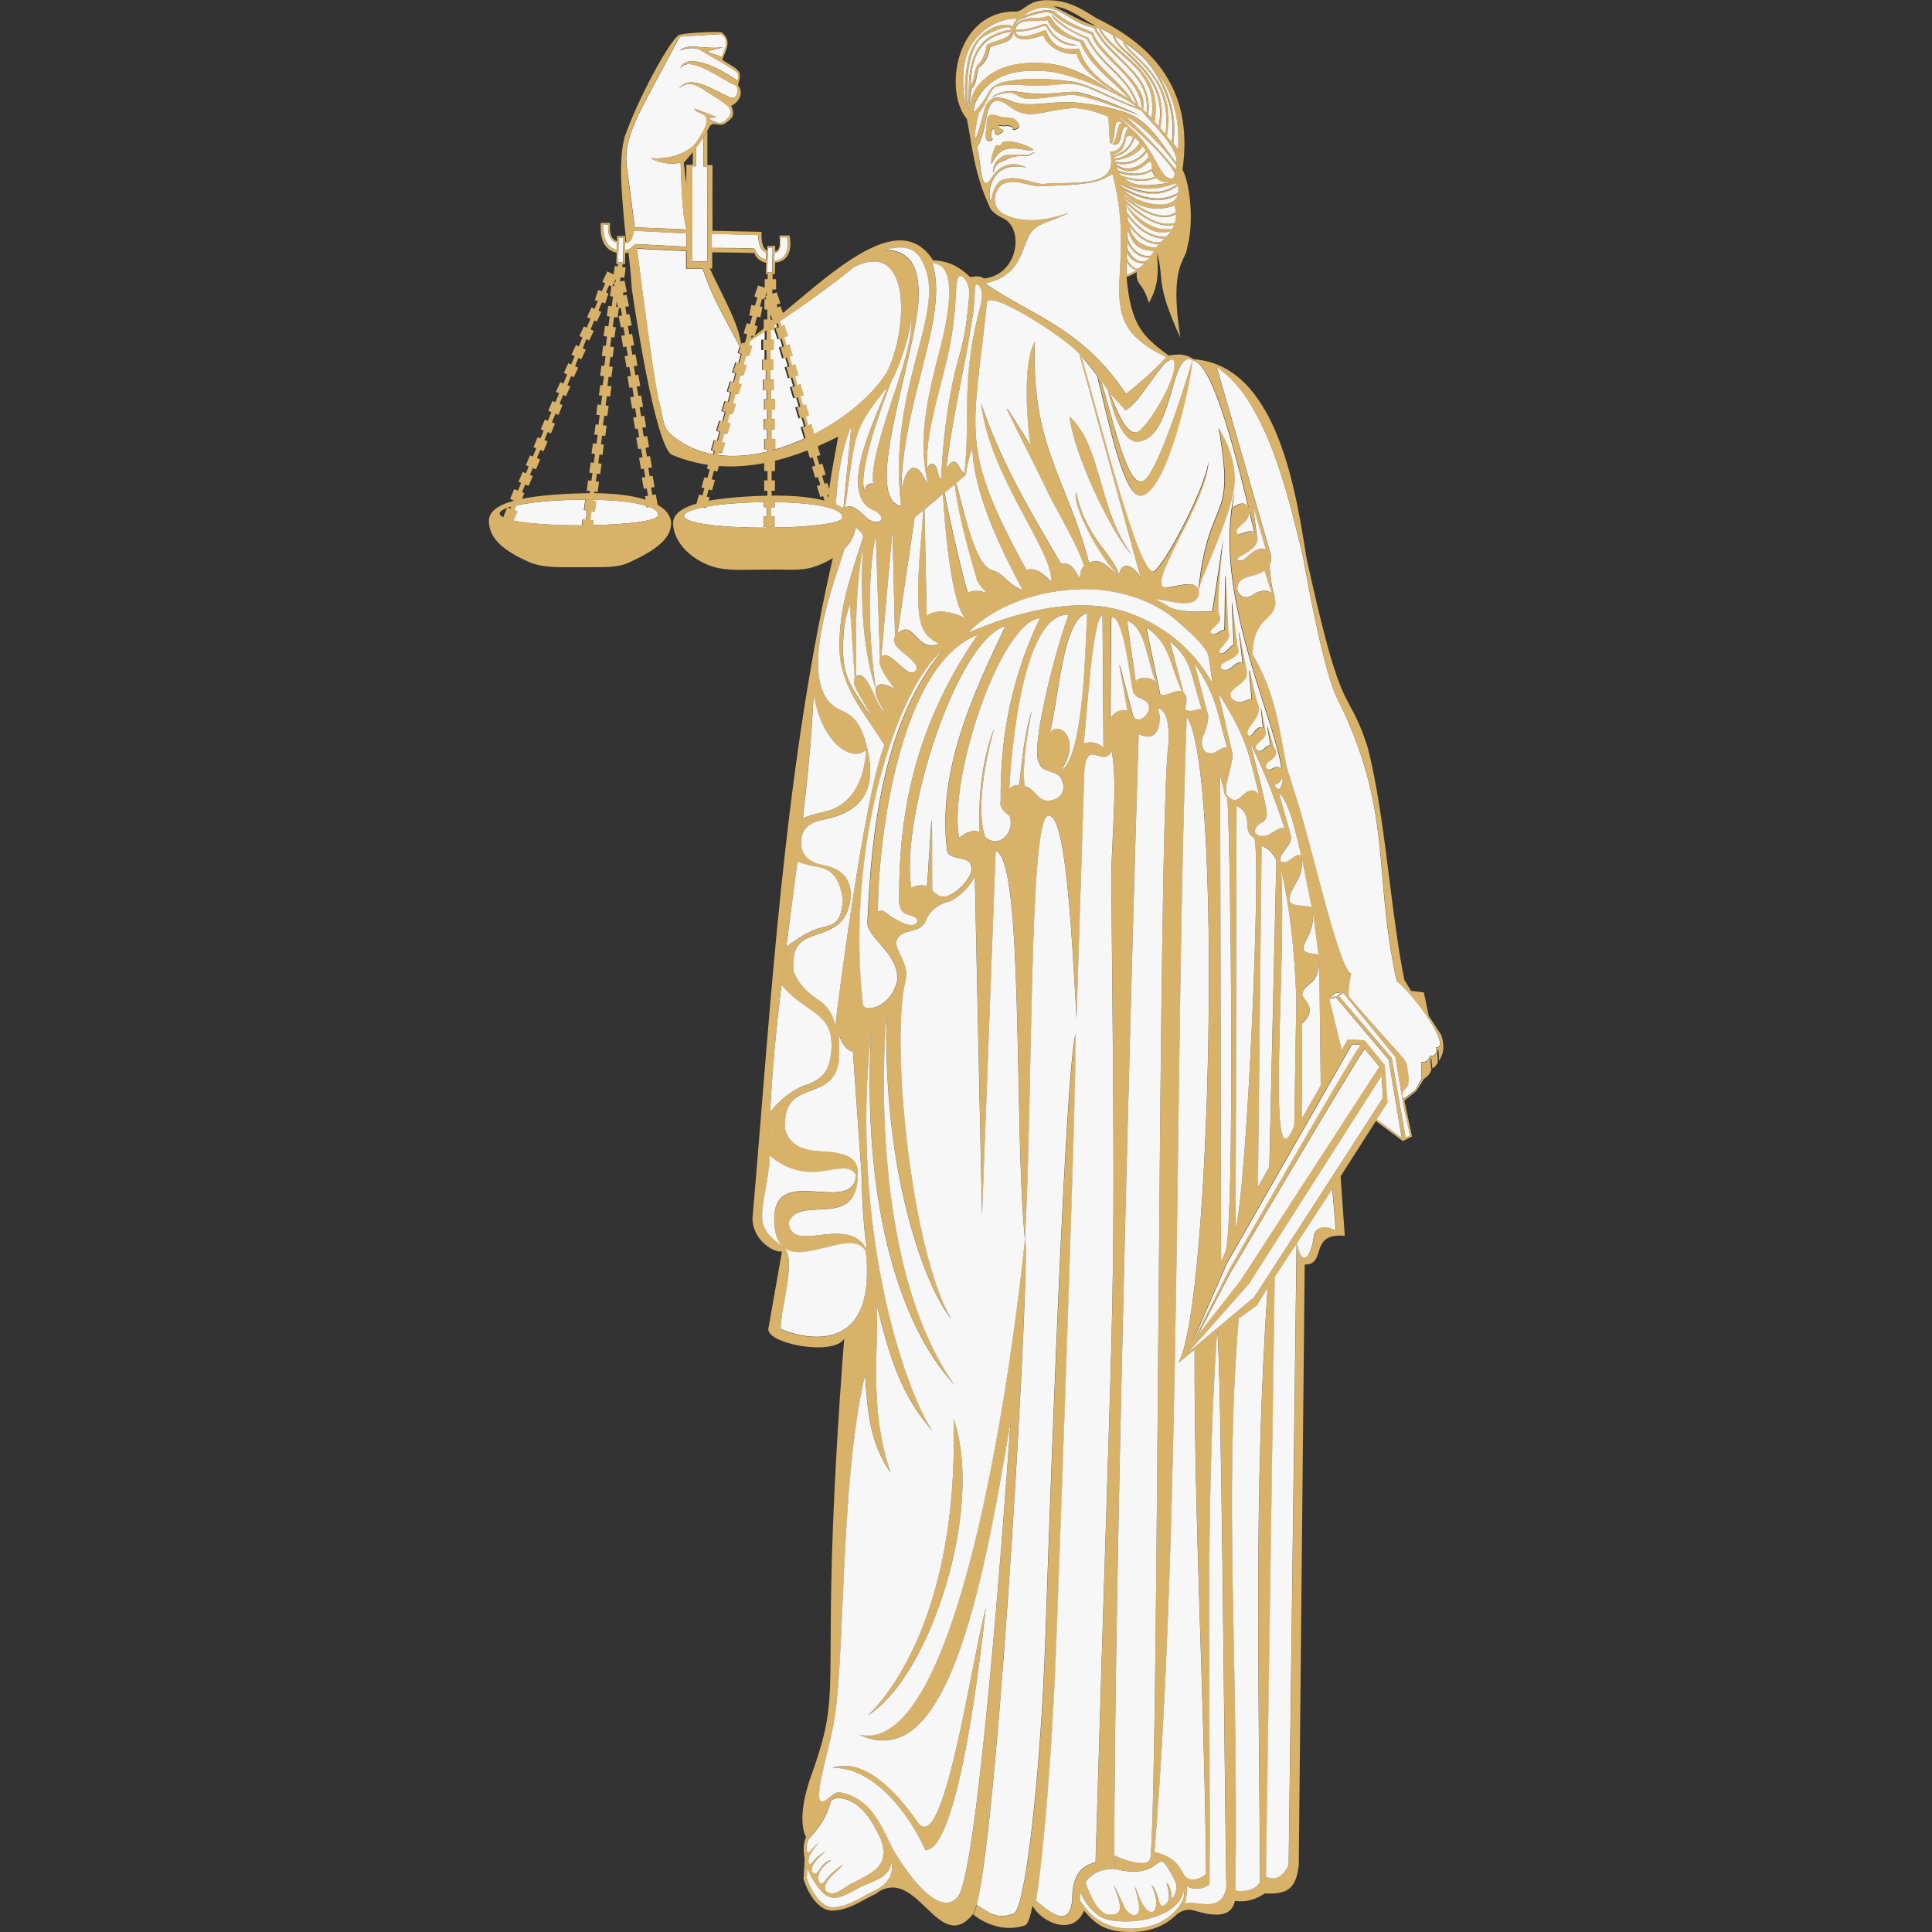 <?xml version="1.0" encoding="UTF-8"?><svg id="State" xmlns="http://www.w3.org/2000/svg" width="480" height="480" viewBox="0 0 200 200"><rect x="0" y="0" width="200" height="200" fill="#333333" stroke="none"/><defs><style>.cls-1{fill:#f7f7f8;}.cls-1,.cls-2{fill-rule:evenodd;}.cls-2{fill:#d9b26a;}</style></defs><path class="cls-1" d="M79.84,52.5v.95s.34,0,.34,0v1.07s-.36,0-.36,0v.1c3.76-.04,7.29-.4,7.4-1.02,.09-1.09-3.3-1.58-7.03-1.62v.53s-.36,0-.36,0h0Z"/><path class="cls-1" d="M79.38,53.45v-.95s-.31,0-.31,0v-.52c-2.19,.02-4.39,.19-5.97,.47l-.04,.13-.26-.07c-1.12,.22-1.87,.51-1.99,.84-.12,.89,4.29,1.29,8.56,1.28v-.1s-.33,0-.33,0v-1.07s.34,0,.34,0h0Z"/><path class="cls-1" d="M68.14,53.35c.03-.35-.3-.64-.88-.87l-.33,.06-.03-.18c-1.25-.39-3.31-.59-5.51-.63v.11s.31,.04,.31,.04l-.14,1.06-.35-.04-.13,.95,.34,.04-.06,.47c3.52-.07,6.67-.42,6.78-1.01h0Z"/><path class="cls-1" d="M60.64,53.79l.13-.95-.33-.04,.14-1.06,.34,.05v-.06c-2.76-.02-5.67,.19-7.47,.59l-.22,.5,.31,.13-.39,.94c1.61,.34,4.36,.5,7.07,.5l.08-.63,.33,.04h0Z"/><path class="cls-1" d="M68.24,41.62c.55,2.29,.38,2.69,1.46,3.56,1.22,.99,2.62,1.57,4.11,1.85l.09-.33-.31-.09,.3-1.06,.32,.09,.25-.94-.33-.09,.3-1.06,.33,.09,.26-.97-.35-.11,.33-1.05,.33,.1,.26-.98-.36-.11,.33-1.05,.31,.1,.24-.9-.33-.1,.33-1.05,.31,.1,.26-.97-.33-.1,.22-.69c-1.64-3.14-2.78-4.9-3.83-8.03h-1.72v-1.83l-5.09-.25c.78,6.08,1.79,13.79,2.29,15.9h0Z"/><path class="cls-1" d="M75.46,42.79l-.26,.96,.32,.09-.3,1.06-.32-.09-.26,.94,.33,.09-.3,1.06-.34-.09-.08,.28c1.67,.23,3.45,.08,5.21-.35v-.23s-.35,0-.35,0v-1.07s.3,0,.3,0v-1s-.35,0-.35,0v-1.07s.36,0,.36,0v-.97s-.33,0-.33,0v-1.07s.26,0,.26,0v-.95s-.39,0-.39,0v-1.07s.31,0,.31,0v-1s-.39,0-.39,0v-1.07s1.14,0,1.14,0v1.07s-.29,0-.29,0v1s.36,0,.36,0v1.07s-.29,0-.29,0v.95s.41,0,.41,0v1.07s-.35,0-.35,0v.97s.32,0,.32,0v1.07s-.33,0-.33,0v1s.38,0,.38,0v1.07s-.34,0-.34,0v.11c1.2-.32,2.4-.77,3.54-1.31l-.21,.06-.34-1.14,.35-.1-.27-.9-.3,.09-.34-1.14,.36-.11-.28-.94-.3,.09-.34-1.14,.35-.1-.27-.9-.28,.08-.34-1.14,.33-.1-.27-.91-.32,.09-.34-1.14,.36-.1-.25-.82-.25,.08-.38-1.14,.35-.12-.12-.38c-.11,.07-.22,.14-.32,.22v.43s-.38,0-.38,0v1.03s.31,0,.31,0v1.07s-.34,0-.34,0v.99s-.46,0-.46,0v-.99s-.34,0-.34,0v-1.07s.36,0,.36,0v-.9c-.59,.39-1.16,.77-1.69,1.11l-.09,.32,.34,.1-.33,1.05-.31-.1-.26,.97,.33,.1-.33,1.05-.31-.1-.24,.9,.34,.11-.33,1.05-.29-.09-.27,.98,.31,.1-.33,1.05-.3-.09h0Z"/><path class="cls-1" d="M71.04,23.63c-.43-1.68-.48-4.35-.58-6.8-1.49,.41-3.33-.48-2.98-.45,2.78,.18,4.27-1.18,4.53-1.54,2.56-3.59,.12-2.8-.14-3.61l2.33,.91-.91,.08c.88,.63,1.52,.66,1.93,.14,.54-.51,.55-.74,.24-1.28-.56-.58-1.59-1.1-2.38-1.65-.88-.6-1.86-1.19-2.8-.25,1.2-1.66,3.74,.29,5.42,.95,.82,.12,.66-1.06,.55-1.27-1.26-.37-4.81-3.32-5.82-1.78,.73-1.99,5.02,.57,5.89,1.27,.08-.06,.16-.28,.05-.77-.18-.33-2.49-1.55-3.73-2.33-.57-.4-1.58-.32-2.31,0,.96-.87,2.51-.08,4.56-.37l-1.73,.46,1.56,.55c.31-.81,.88-1.74-.09-2.36l-4.25,.26c-4.27,8.02-5.75,10.09-5.53,13.22,.15,1.01,.55,4.02,.86,6.52l5.35,.22v-.12h0Z"/><path class="cls-1" d="M71.04,24.16l-5.47-.28c-.03,.51-.16,1.23-.87,1.3v.73c.66-.02,.87-.68,1.28-.64l5.06,.27v-1.38h0Z"/><polygon class="cls-1" points="64.5 27.15 64.54 24.6 64.04 24.61 63.98 27.15 64.5 27.15 64.5 27.15"/><path class="cls-1" d="M63.84,25.88l.02-.74c-.3-.07-1.02-.4-.9-1.89h-.49c-.09,2.17,.96,2.53,1.37,2.63h0Z"/><path class="cls-1" d="M71.67,17.22v9.84h1.56c-.02-3.27-.02-6.53-.02-9.8l-.41-.02v-3.04c-.23,.38-.48,.74-.75,1.1v1.91s-.38,0-.38,0h0Z"/><path class="cls-1" d="M78.49,24.32l-4.82-.12v1.46c.63,0,4.42,0,4.5,.1,.01,.18,.31,.98,1.11,1.1l.02-.72c-.23-.08-.78-.3-.81-1.82h0Z"/><polygon class="cls-1" points="79.49 25.66 79.42 28.19 79.67 28.2 79.94 28.2 79.98 25.65 79.49 25.66 79.49 25.66"/><path class="cls-1" d="M80.15,26.2v.82c1.67-.12,1.41-2.06,1.34-2.45h-.71c.04,.49,.09,1.59-.63,1.63h0Z"/><path class="cls-2" d="M115.31,11.81c1.72,.78,6.44,5.49,6.3,6.28-.03,.19-.12,.35-.26,.38-1.32,.21-1.59-2.91-4.2-5.13-.55-.58-1.14-1.12-1.83-1.53h0Zm-31.72,181.58l-.07,1.05c.37,1.12,1.41,2.99,2.61,3.01,1.73-.04,3-1.08,4.49-1.77,1.06-.49,1.96-1.5,1.67-2.93-.19,1.78-2.22,2-3.68,2.83-1.24,.7-2.32,1.31-3.31,.45-.74-.65-1.36-1.72-1.72-2.65h0Zm7.18,2.6c-1.56,.72-2.8,1.75-4.63,1.8-1.23,0-2.37-1.4-2.96-3.28l.12-2.07c-.27-1.28,.05-2.1,.15-2.27,0,0-1.07-1.51,.35-5.86,3.08-8.46,1.76-8.23,2.42-26.08,.35-9.58,1.17-19.65,1.17-19.65-1.12,1.89-8.47,.47-7.82-1.2l1.38-7.83c-.99,.18-3.4-1.51-3.01-3.92h0c1.87-21.67,3.21-46.35,8.51-68.88-.07-.22-.14-.44-.2-.65,.25-.07,.53-.21,.73-.37,.14,.32,.32,.56,.54,.69-.18,1.37-5.91,14.63-.56,17.05,.98,.44,1.96,.89,2.65,3.35,1.05,3.71,.62,7-4.17,7.97-1.45,.29-2.48,.77-2.51,2.38-.04,1.37,.93,2.1,2.1,2.33,1.84,.36,2.99,1.1,3.06,3.18-.23,2.88-1.86,3.49-3.4,4.01-1.55,.52-2.84,.98-2.54,3.89,.54,1.27,1.25,1.95,2.07,2.57,.6,.46,1.92,1.06,2.24,3.14,.16-1.65,3-23.94,5.09-29.15-2.3-3.68-4.62-6.13-4.65-10.18-.03-4.26,1.22-7.4,2.45-11.34-.03-.68-1.07-1.09-1.66-1.71-.06-.33-.2-.63-.41-.89,0-.07,0-.14,.02-.22l.83-8.66c-.84,1.79-1.55,5.45-1.59,8.33-.26-.11-.54-.16-.83-.15,.04-1.76,.45-3.78,1.06-7.12-5.4,2.72-11.42,4.33-17.24,1.87h-.02c-1.7-1.2-3.75-14.71-4.11-17.21h0c-.05-1.11-.22-2.64-.35-3.78,0,0,.77-.42,.89-.44,.78,6.1,1.8,13.87,2.3,15.99,.55,2.29,.38,2.69,1.46,3.56,6.7,5.41,18.77-1.15,22.1-6.66,2.13-4.05,2.69-13.85-3.33-10.92-3.56,2.92-8.58,6.29-11.82,8.36-1.69-3.25-2.85-5.01-3.92-8.24,.17-.05,.57,.07,.72,0,1.27,2.78,3.07,5.81,3.27,7.98,6.31-4.01,15.62-15.47,19.87-8.76,1.61,.06,2.71,.64,3.85,1.74,.64-.13,1.08-.13,1.39,.14,3.45-.32,4.19-4.82,2.24-6.11-.64-.34-1.44-.68-1.69-1.45-1.55-3.41-1.7-5.97-2.29-8.96-2.46-2.91-1.11-11.33,5.16-11.11,.88-.15,1.27-1.35,3.62-1.16,2.13,.09,3.59,1.23,4.63,1.84,6.92,3.34,9.96,8.35,8.91,15.7,.64,1.04,1.29,5.01,.5,8-.14,1.52-1.91,1.71-.72,9.38-2.68-5.89-1.6-5.86-2.41-8.79,.08,1.73,.28,3.18-.84,5.18-.74-2.35-1.31-1.64-1.27-3.19h0c-.33,.21-.68,.38-1.05,.52,.45,4.95,1.6,6.1,4.37,8.13,.37-.1,1.15-.12,1.35-.1,.45,.06,.86,.22,1.23,.48,8.9,.62,10.68,14.57,11.71,20.73,2.5,11.33,3.41,13.2,4.48,15.17,.53,.99,1.07,1.98,1.78,4.14h0c1.04,3.89,1.69,9.02,2.31,13.97,.47,3.72,.93,7.34,1.53,10.24l.69,1.13,1.33,.17,.5,2.41,1.32,2.04c.37,1.26,.18,1.97-.26,2.62-.03,.04,.02-1.11-.1-1.19-.01,.02-.06,.34-.06,.34-.01,.33,.07,.94,.05,.99-.12,.33-.39,.57-.57,.65-.03,.01-.1-1.11-.12-1.08,0,0-.08,.2-.08,.2,0,.32,.11,1.03,.1,1.05-.28,.61-.49,.7-.8,.94,0,0-.71,1.19-.81,1.27l-1.19,.96,.79,3.71-.95,.47-2.79-2.07-3.65,5.72,.43,6.16c-3.78-.33-1.8,2.99-4.15,2.98l-.61,62.16c-.29,2.55-1.25,3.03-3.53,2.94-.34,.24-1.54,1.01-3.08,.77-.43,2-2.66,1.45-4.23,1-.36-.12-1.15-.21-1.93,.52-1.18,1.14-2.8,1.74-4.83,1.7-2.52-.05-3.45-.84-4.64-2.21-1.09,2.71-4.44,1.22-5.33-.53-.22,1.21-.48,1.94-.77,2.05-2.95,.99-5.3-1.08-5.37-1.13,.12-.17,.25-.52,.37-.96,1.3,.75,2.09,1.56,3.86,.89,1.17-.44,2.73-14,3.24-27.8,.07-1.9,1.92-58.83,3.15-63.27,.14,4.8-1.63,53.3-2,63.28-.4,10.66-1.3,21.68-2.09,26.49,1.3,.99,3.4,3.01,3.74-.04,0-2.29,.66-3.52,2.41-3.97,1.94-66.39,2.1-52.9,1.65-99.86-.2-4.77,.76-11.4,.02-15.17h0c-1.02,1.97-2.87-2.15-2.87,3.33l-.77,24.32c-.53-9.56-1.15-21.37-2.95-20.97-1.99,.44-1.56,29.07-2.39,43.86-1.16-11.86-.08-39.45-3.03-40.23l-1.41,37.74-.75-35.17c-.41,1.07-1.52,2.12-2.52,2.62-1.3,.3-2.15,1.01-2.57,2.07-.55,1.39-2.69,.67-3.02,2.11-.2,.89,1.38,2.31,.95,4-1.6,6.34,.55,27.93,4.72,35.08-2.72-3.34-7.14-15.14-6.68-31.68-.39,4.01-1.63,26.18,6.97,38.45-6.05-6.56-9.49-19.71-8.59-36.47-2.17,20.15,3.36,36.77,6.36,41.3-2.26-2.65-4.04-5.51-5.8-13.24,.38,3.88-.96,10.48,1.48,17.59-2.17-3.13-2.41-6.35-2.66-10.17-2.69,11.49-2,30.15-3.33,36.54-.81,3.88-2.4,8.68-.63,7.42,.52-.37,.88-.82,1.36-.74,3.72,.63,4.66,4.67,5.74,6.31,.02,.02,4.21,7.26,6.48,4.48,1.96-2.41,4.61-36.97,5.45-49.28-3.02,18.43-6.78,36.78-15.7,32.5,11.9,2.7,17.15-51.14,17.16-51.25,.72,.07-3.01,66.88-5.39,69.88-3.53,4.33-5.73-5.11-9.94-2.21h0Zm21.02,.78c.47,.48,1.55,2.81,5.06,2.88,1.95,.04,3.49-.55,4.59-1.6,1.6-1.58,1.04-2.45,1.1-2.26-.51,2.5-4.81,3.6-7.89,2.93-1.37-.4-2.32-1.76-2.77-2.79-.11,.39-.07,.41-.08,.84h0Zm9.51-.23c.16-.04,.64-.93,.45-1.52-.17-.54-.55-1.22-1.01-1.91-.99-1.48-.74,1.54-5.37,.34l.05-1.37s3.36,1.55,3.68,.28c.87-9.44,.76-107.31,1.85-115.31,.1-1.5,0-3.65-1.17-3.76,.48,.33,.57,3.95-1.9,2.67-.06,.47-2.63,87.27-2.52,117.49-1.28,0-2.32,.39-2.99,1.39,0,0,.97,3.15,2.35,3.35,1.81,.17,1.25-1.25,.57-3.04,.47,.82,.46,.86,1.06,2.14,.16,.47,.7,1,1.13,.95,.9-.13,.19-1.99,0-2.95,.23,.42,.39,.98,.55,1.32,1.16,2.55,2.38,1.02,1.17-1.48,.26,.09,.63,.98,.77,1.62,.12,.55,.4,.78,.89,.16,.34-.5,.03-1.46-.1-2.02,.45,.19,.59,1.81,.54,1.65h0Zm-36.55-5.83l-.86,1.23c-.23,.37-.35,1.52,.29,.79,.31-.35,.48-.64,1.29-1.06,0,0-1.48,1.14-1.42,1.93,.06,.3,.35,.59,.68,.12,.34-.48,.71-1.09,1.32-1.15-.82,.57-1.54,1.34-1.27,2.14,.12,.37,.38,.39,.6,.05,.39-.6,1.2-1.28,1.89-1.74-.2,.45-2.41,1.89-1.73,2.75,.8,.67,1.61-.22,2.73-.86,1.96-1.11,3.89-1.65,2.9-4.56-.88-1.82-2.08-4.07-4.35-4.24-.32-.02-.6,.11-.83,.3h.01c-.39,1.62-1.18,2.75-2.27,3.91-.06,.1-.25,.42-.25,1.06,0,.36,.23,.4,.34,.26l.91-.95h0Zm1.4-7.7c3.41-1.18,6.85,2.77,8.83,5.61,2.71,3.91,5.55-16.53,7.08-22.19-3.04,27.37-6.17,24.78-6.26,25.12-1.58-3.64-5.3-8.67-9.65-8.54h0Zm44.91,11.24c1.48,.8,2.32-1.06,2.35-1.21l.83-64.49c.72,3.37,1.64,.86,1.79-.61,.09-.88,1.18-1.24,2.27-.54l-.36-4.31-5.96,9.09-.91,62.07h0Zm-3.16,1.46c1.44,.22,2.32-.4,2.55-.89-.12-21.62-.65-40.21,.78-61.5l-1.12,1.82-1.87,1.35c-1.54,18.98-.02,33.87-.34,59.23h0Zm-5.04-.5c.15,.52-.11,1.35-.18,1.93,.53-.73,3.77,1.23,4.28-1.74-.2-11.19-.52-55.84-.96-57.54-1.28,18.76-.65,38.11-.78,57.12-.05,.33-1.56,.91-2.36,.24h0Zm-3.34-3.49c1.49,.37,2.35,.96,2.95,2.18,.48,.98,1.56,.81,2.4,.1-.18-18.17-1.24-36.15-1.2-54.27l-1.67,1.35c3.41-5.99,4.57-61.81,.86-66.87-1.26,33.69-.55,83.86-3.34,117.51h0Zm-29.72-14.14s9.55-7.97,8.91-30.73c3.23,9.27-2.47,26.84-8.91,30.73h0ZM121.71,17.58c-1.36-1.76-3.47-3.96-5.21-5.55,1.53,.71,3.84,3.13,5.28,5.09l-.07,.46h0Zm-2.1,8.07c-1.82-.16-2.47-1.18-2.76-2.33,.7,1.02,1.76,1.98,3.07,1.94-.09,.11-.12,.27-.31,.39h0Zm-48.38-5.63c-.32-1.57-.35-2.5-.45-3.17,1.04-1.15,1.96-2.37,2.66-3.72,.38-.64,.87-.01,1.55-.3,1.02-.7,1.04-.93,.72-1.9,.5-.16,1.44-1.13,.7-2.08,.04-.45,.29-.77,.12-1.36-.27-.5-1.18-.87-1.77-1.31,.41-1.07,1.04-1.94-.05-2.83-.24-.11-4,.04-4.44,.28-1,.62-4.27,6.68-5.61,10.56h0c-.3,1.19-.34,2.08-.37,3.28-.04,1.69,.34,5.86,.55,7.63,.35-.14,.39-.78,.55-1.21,.1-.26,.08-.33,.31-.28-.32-2.51-.73-5.58-.87-6.6-.22-3.13,1.26-5.2,5.53-13.22l4.25-.26c.97,.61,.4,1.54,.09,2.36l-1.56-.55,1.73-.46c-2.04,.29-3.6-.5-4.56,.37,.73-.33,1.74-.41,2.31,0,1.24,.78,3.55,2,3.73,2.33,.11,.48,.03,.7-.05,.77-.87-.69-5.16-3.26-5.89-1.27,1.02-1.54,4.57,1.42,5.82,1.78,.12,.21,.27,1.39-.55,1.27-1.67-.66-4.22-2.61-5.42-.95,.94-.94,1.92-.35,2.8,.25,.79,.55,1.82,1.08,2.38,1.65,.31,.54,.3,.77-.24,1.28-.41,.53-1.05,.5-1.93-.14l.91-.08-2.33-.91c.25,.81,2.69,.02,.14,3.61-.26,.36-1.74,1.73-4.53,1.54-.35-.02,1.49,.86,2.98,.45,.1,2.49,.15,5.22,.61,6.89,.11-.04,.05-3.69,.17-3.71h0Zm49.49,16.96c-1.21,1.38-2.48,2.43-4.16,3.82-4.63-6.95-9.8-8.09-14.61-11.47,3.95-.78,3.72-3.84,4.8-5.32,.73-.99,2.31-1.1,3.87-1.99h0c-3.43,1.27-5.59,.74-6.77,.12-1.42-.74-.9-2.72,.02-3.13,1.26-.53,2.69,.32,3.72,.24,6.43-.08,6.37-.7,7.57-1.23,2.81,10.61-2.79,15,5.56,18.95h0Zm-3.56,20.44c-3.49-4.67-3.05-11.16-6.42-14.27,.32,3.62,4.34,12.19,6.42,14.27h0Zm-27.83-.96c-.3,6.35,.06,10.92,1.33,14.89-.85-6.1-.82-11.88,0-15.97l.44,12.8c-.35,.77,1.04,2.48,1.57,3.21-.38-.23-1.27-.71-1.74-.45-.81,.58,.35,2.22,.69,2.85-.96-.64-1.71-4.53-2.97-3.75-.05-5.42-.12-8.26,.69-13.57h0Zm1.9,11.53l1.16-13.11,.26,10.99c-.32,.54,.1,1.08,.61,1.53,.44,.39,1.99,1.38,1.54,2.02-.43,.61-1.27-.22-1.64-.53-.42-.36-1.34-1.43-1.94-.89h0Zm1.68-2.42l1.76-11.99,.86-.71c.02,2.07-.86,7.69-.34,11.12,.25,1.62,1.05,2.17,1.97,2.69-1.08,.37-1.64,0-2.35-.77-.62-.69-1.09-1.04-1.91-.33h0Zm3.02-1.79l-.22-11.05,1.91-1.59c.09,2.23,.82,11.8,2.41,12.91-1.19-.75-3.33-1.07-4.1-.28h0Zm1.84-12.76l1.06-.88c.26,3.2,2.2,9.56,2.2,9.56,.02,.62,.73,1.3,1.11,1.74-.7-.34-1.4-.33-1.92-.09-.22,.1-2.2-8.74-2.46-10.33h0Zm1.21-1l1.01-.87c.11-1.04,.67-3.05,.68-2.62,.13,4.24,2.57,9.7,5.19,14.53-1.29-.32-2.02-1.74-3.02-1.97-2-.46-2.98-6.14-3.86-9.07h0Zm7.3,9.04c-7.05-12.79-5.53-14.19-4.11-27.74,.18-1.32,7.25,3.02,9.55,5.27l6.39,23.32c-.75-1.54-2.2-1.84-2.27-.33-1.05-.57-1.71-1.97-3.11-1.31-2.28-8.75-6.04-12.09-5.6-22.89-1.37,2.13-.76,9.18-.44,10.8,0,0-2.76-4.57-2.47-3.8,.17,.46,3.52,7.07,3.73,7.53,1.34,2.97,3.28,5.81,4.27,8.69-.51,.33-.36,1.15-.46,1.22-.24-.05-.62-1.72-1.94-1.46-3.1-5.28-6.25-10.53-8.27-16.63,.84,7.53,7.5,15.35,7.26,18.52-.91-1.06-1.91-1.57-2.54-1.19h0Zm-4.74-27.6c-2.16,7.97-1.04,11.11-1.71,17.57-.73-.44-.77-2.18-1.9-.49,.87-6.58,1.78-9.42,2.8-16.09,.17-1.13,.13-2.18,.24-2.8,.1-.57,.99,.27,.58,1.81h0Zm-1.2-.9c-.33,3.71-.58,4.67-1.22,6.97-.71,2.53-1.45,6.71-1.7,12.13-.49-.37-.17-1.71-1.13-1.6-.14,.1-.23,.29-.29,.55-.27-2.97,.88-6.7,1.84-10.62,1.14-4.47,1.03-7.51,1.22-8.84,.19-1.34,1.41,.03,1.28,1.41h0Zm-3.27,6.49c-1.74,6.66-1.77,9.64-1.02,13.13-.39-.44-.67-1.85-1.65-1.71-.74,.38-1.01,1.75-1.1,2.51-.02-9.28,5.03-18.26,3.2-23.71,3.34,.06,.94,8.27,.57,9.78h0Zm-1.35-9.39c.97,2.36,.21,5.24-.74,8.85-1.11,4.2-2.48,9.39-1.71,15.91-4.42-.86,2.5-17.95,1.78-22.82-.14-2.23-1.1-3.69-3.52-3.71,2.18-.42,3.31-.38,4.19,1.78h0Zm-3.43,13.89c-1.16,3.67-2.2,6.97-1.89,8.55-.46-.12-.85,.25-.95,.68-.63-2.24,2.03-9.22,2.88-11.45l.12-.21c.26-.46,1.71-3.83,1.81-6.19,.06,.99,.31,2.01-1.98,8.63h0Zm-.42-1.48c-1.32,3.48-5.4,11.48-1.21,12.86,1.34,1.06,.12,1.43-.76,.85-.6-.5-1.63-1.78-2.41-1.19,1.1-8.05,.78-7.99,4.38-12.52h0Zm-3.91,22.43l.51,7.72c-.2,.31-.02,.79,.13,1.11,.47,1.04,1.13,1.88,1.58,2.96-1.83-2.92-2.91-3.76-2.94-7.33,.15-2.8,.24-2.66,.72-4.46h0Zm27.88-2.91c-.48-2.12-3.35-3.66-4.45-8.64-.44,1.61,2.94,7.53,4.45,8.64h0Zm9.31-11.8c-.36,2.85-4.65,10.91-5.7,11.41-1.56-.03-5.12-14.18-7.45-22.3,.56,.63,1.1,1.31,1.63,2.04,1.29,5.24,2.71,12.21,4.42,12.4,2.71,.11,5.3-11.63,5.45-13.98,2.47,.04,5.58,14.52,6.41,17.84-.37-.63-1.78,.56-1.82-.08-.14-.74,1.75-1.01,1.15-2.65-.4-.63-1.17-.22-1.59,.13,.05-.53,.12-1.06,.2-1.59-2.38,10.22,4.13,23.27,4.86,28.6-.73-.66-1.14,.57-1.59-.14-.21-.77,1.7-.88,.82-2.11-.06-.05-.62-2.13-.68-2.16-.08-.04,.34,1.99,.27,1.98-.57-.02-.77,.98-1.42,.39-.33-.64,1.14-.96,.97-1.79-.02-.09-.43-2.38-.49-2.48-.08-.07,.23,2.08,.16,2.05-.29-.13-.52,.02-.76,.3-.14,.16-.46,.72-.68,.48-.65-.74,1.68-1.8,.92-3.39-.11-.12-.75-3.29-.85-3.34-.12-.07,.29,2.99,.18,3-.58,.01-1.12,.69-2-.08-.74-1.16,2.04-1.37,1.52-3.03-.04-.12-.69-3.68-.76-3.82-.09-.14,.41,3.21,.32,3.16-.68-.36-1.31,1.25-2.15,.59-.45-.79,2.24-.95,1.72-2.11-.08-.13-.55-4.67-.63-4.72-.08-.05,.23,4.4,.16,4.41-.46,.07-.86,1.08-1.39,.81-.46-.3,1.33-1.39,.89-2.1-.04-.06-.25-5.83-.32-5.89-.11-.07-.05,5.61-.15,5.61-.48-.02-.84,.68-1.34,.35-.34-.52,1.38-.93,.85-1.9-.08-.14-.32-.48,.38-7.79,.02-.26-1.09,7.51-1.13,7.42-.85-.02-2.74,.21-4.26-.36-.49-.31-1-.6-1.52-.85,.63-.2,4.21,1.3,4.42-.65,.02-.18,0-.33-.03-.45,1.07-3.12,3.78-8.62,3.74-11.37-.03-1.89-.66-3.66-1.68-5.31,1.8,10.24-.97,6.59-2.08,16.61-.41-.9-2.44-.15-3.26-.08-2.43,.1,4.32-8.86,4.34-13.06h0Zm6.78,14.02c-.43-1.36-.53-3.25-.5-3.32,.17-.35,.2-.77,.03-1.31l-5.5-19.12c5.45,3.43,7.79,15,8.96,19.66,.44,2.57,2.23,12.21,3.56,14.67,5.82,11.81,3.61,17.71,6.13,29.22,1.99,1.57,5.69,6.93,4.08,6.84,.09,.69-.18,.93-.66,.88-.09,.48-.44,.7-.88,.61l.02,1.79-.65,1.16-1.18,.89c-.46-.81,.34-1.02,.45-1.42,.16-.57-.02-1.14-.06-1.61-.07-.6-.08-.74-.89-1.67-.08-.09-3.8-4.2-5.1-5.77-.32-.37,.16-2.47,.16-2.47-1.27-.48-4.07-13.19-5.6-17.94-.39-1.2-.78-2.39-1.12-3.61-.68-3.6-1.1-7.51-3.49-11.48,0-.88,.09-2.46,1.34-3.62,.78-.72,1.21-1.25,.93-2.37h0Zm-1.04-2.72l.75,2.37c-.51-.44-1.19-.33-1.81,.05-.71,.49-1.42,.5-1.74-.37-.11-1.09,.7-1.3,1.55-1.52,.47-.12,.91-.29,1.25-.53h0Zm-16.22-18.67c.25,.98,1.04,4.91,2.84,5.33,4.07,.13,3.53-9.87,5.98-8.39l-.08-.03c-1.39,4.73-4.06,12.58-5.28,12.53-1.5,.29-2.91-6.36-4.18-10.46,.23,.33,.47,.67,.71,1.02h0Zm2.97,4.36c-1.13,.2-2.03-2.26-2.79-4.09,.43,.62,1.12,1.13,1.6,1.82,1.35-.82,1.88-2.14,4.04-4.83,.6-.45,.84-.56,.94-.39,.79,1.39-2.76,7.17-3.8,7.48h0Zm4.22-25.7c-1.74,1.32-3.81,.87-5.63,0,3.58,1.24,5.52-.4,5.63,0h0Zm-5.92,.06c1.91,.94,4.11,1.49,5.97,.12,.06,.27,.08,.5,.06,.71-2.03,1.17-4.02,.44-5.91-.63-.01-.02-.12-.19-.12-.2h0ZM105.22,2.05c-.19,.21-.34,.45-.37,.74-.65-.71-4.26,.09-4.73,4.01-.26,1.28-.31,2.76-.06,4.13-.26-.74-.39-1.65-.35-2.63-.17-6.19,5.94-6.71,5.51-6.24h0Zm-.17,.6c.08-.3,.3-.53,.56-.7h.03c.17,0,2.52-1.13,3.38-.49,1.18,1.11,2.46,1.5,3.97,2.08,.61,2.33,5.14,4.5,5.17,7.7-.11-.09-.22-.19-.33-.28-.49-1.72-1.54-2.76-2.65-3.86h0c-1.04-1.02-1.89-1.91-2.56-3.23-1.43-.52-2.71-1.32-3.78-2.4,.25,1.02,3.17,2.37,3.66,2.54,.71,1.38,1.66,2.32,2.56,3.21h0c1.04,1.03,2.03,2.01,2.53,3.54-.11-.08-.22-.17-.33-.24-1.36-2.28-3.69-3.26-5.14-6.31-2.4-.8-3.02-1.91-3.48-2.54-.27-.12-.36,.17-1.25,.17-.93,0-1.91,.06-2.35,.81h0Zm15.08,22.42c-1.49,.19-2.67-1.06-3.38-2.22-.03-.18-.06-.36-.08-.53,.95,1.28,2.2,2.35,3.87,2.39-.14,.13-.28,.25-.41,.36h0Zm-3.48,.61v-.64c.24,.52,.58,.94,.97,1.23h0c.43,.31,.92,.46,1.39,.4-.79,1.02-2.02-.04-2.37-.98h0Zm0,.45c.36,.77,.98,1.15,1.84,1.14-.21,.2-.44,.39-.68,.56-.23-.03-.47-.16-.68-.35h0c-.2-.19-.38-.44-.5-.72v-.63h.01Zm2.95-7.86c-1.21,.48-2.33,.28-3.54-.11-.07-.09-.14-.18-.2-.29,1.08,.38,2.45,.38,3.43-.23,.06,.24,.15,.45,.32,.63h0Zm-3.28,.14c1.2,.34,2.21,.48,3.37,0,.35,.4,.97,.5,1.46,.5-2.71,.48-3.84,.35-4.83-.49h0Zm.03,1.25c1.81,.96,3.68,1.55,5.6,.5-.48,1.74-4.18,1.01-5.6-.5h0Zm5.28,3.41c-1.84,.5-3.92-1.2-5.14-2.39l-.02-.13c1.31,1.04,3.57,2.58,5.27,1.61,.01,.31-.03,.61-.12,.91h0Zm-5.1-2.12c1.23,1.18,3.21,2.72,5.04,2.31-.05,.13-.11,.26-.17,.39-2.45,.49-4.6-2.09-4.86-2.71h0ZM104.72,3.07c-1.4,.2-2.51,.69-3.27,1.67-.74,.96-1.15,2.37-1.16,4.44-.06,.61-.02,1.65,.05,2.21-.49-1.98-.34-6.85,1.8-7.79,1.16-.61,2.58-1.09,2.58-.53h0Zm-4.24,5.62c.11-2.97,1.08-4.96,4.21-5.44-.26,.89-2.13,1-2.54,1.4-.2,1.07-.45,1.58-1.04,2.19-.29,.59-.22,1.59-.63,1.84h0Zm4.58-5.45c1.03,.08,1.94-.22,2.54-.42,.37-.12,.61-.2,.64-.15,.72,1.27,1.79,2.19,3.33,2.01-.92-.18-2.1-.2-3.18-2.1-.1-.17-.39-.07-.84,.07-.59,.19-1.47,.49-2.47,.42v-.07c.42-1.29,2.24-.61,3.35-.93,.63,1.38,1.99,1.87,3.37,2.26,1.13,2.71,3.54,4.06,5.14,5.97-2.01-1.3-4.59-2.74-5.21-5.26-1.74,.18-2.75-.08-3.49-1.93-.76,.22-2.76,1.24-3.18,.13h0Zm13.79,8.62c.4-2.67-1.17-4.2-2.82-5.8-.97-.95-1.97-1.92-2.6-3.17,.1,.01,.2,.03,.3,.03,1.18,2.93,6.27,3.92,5.48,9.32-.14-.15-.25-.26-.36-.37h0Zm-5.63-9.01c.63,1.33,1.68,2.34,2.69,3.33,1.59,1.55,3.1,3.02,2.79,5.53-.11-.11-.23-.22-.38-.35,.8-2.67-4.43-5.63-5.16-8-1.55-.62-2.8-1.05-4.02-2.21-1.11-.38-2.88,.46-3.23,.52,3.2-2.38,4.49,.73,7.32,1.18h0Zm6.87,10.4c.8-3.6-1.17-5.66-2.49-7.03h0c-.24-.25-.47-.47-.73-.7-.56-.49-1.25-1.1-1.45-1.78,.27,.16,.53,.33,.81,.51,.2,1.57,5.26,3.25,4.42,9.66l-.56-.66h0Zm-4.87-9.63c.14,.81,.92,1.5,1.54,2.03,.26,.23,.48,.44,.72,.69h0c1.27,1.33,3.17,3.32,2.47,6.74-.28-.33-.47-.59-.41-.58,.94-5.56-4.19-6.76-5.63-9.6,.48,.25,.9,.47,1.31,.71h0Zm6.24,11.25c.39-2.6-.3-5.21-1.7-7.41,1.58,2.09,2.38,4.66,2.18,8l-.49-.59h0Zm-3.28-9.12h0c.68,.62,1.93,2.19,2.66,4.33,.46,1.35,.71,2.92,.48,4.61-.17-.2-.34-.41-.51-.61,1.22-5.96-4.04-8.48-4.29-9.65,.6,.41,1.16,.85,1.67,1.31h0Zm-.88,8.44c-.33,1.01-.95,1.63-1.98,1.91v-.17c.89-.08,1.09-.95,1.26-1.7,.19-.2,.44-.18,.72-.04h0Zm-1.96,2.08c1.07-.29,1.75-.94,2.11-1.99,.17,.12,.35,.28,.53,.46-.26,.77-1.81,1.7-2.62,1.68l-.02-.15h0Zm3.27-.67c-.87,1.05-1.83,1.42-3.19,1.14l-.03-.15c.91,0,2.49-.66,2.88-1.46,.15,.17,.24,.32,.34,.47h0Zm-3.15,1.33c1.37,.26,2.36-.13,3.24-1.17,.09,.14,.22,.51,.17,.57-.88,.99-2.17,1.61-3.39,.68h0s-.02-.07-.02-.07h0Zm3.78,.57c-.98,.65-2.46,.59-3.53,.15-.06-.12-.11-.25-.16-.39,2.3,1.59,3.52-1.35,3.63-.28,.02,.17,.03,.35,.05,.52h0Zm-2.62,9.64c.22,.36,.57,.71,.99,.84-.32,.21-.66,.38-1,.51,0-.45,0-.9,.01-1.35h0Zm2.54-.68c-.5,.14-1.03-.03-1.44-.33h0c-.53-.39-.87-.95-1.06-1.57v-.76c.38,.6,.52,2.21,2.78,2.17-.09,.17-.19,.34-.29,.5h0Zm1.57-1.92c-1.8,.04-3.12-1.18-4.1-2.57-.03-.29-.06-.57-.1-.83,.47,1.11,2.49,3.6,4.71,2.78-.15,.24-.33,.44-.51,.62h0Zm.99-2.56c-1.68,1.04-4.04-.64-5.31-1.67-.02-.09-.05-.18-.08-.27,.66,.85,2.69,2.18,5.23,1.23,.08,.24,.13,.47,.15,.71h0Zm.08-5.09c-1.61-2.04-2.8-4.35-5.24-5.22-2.18-.77-4.92-1.05-5.68-1.08-1.85-.12-4.44,.58-6.09-.07-.39-.2-1.33-.48-1.77-.4-.62,.17-.95,.64-1.1,1.24-1.66,6.36-.81,.56-.53,.25,.77-.85,1.01-2.3,1.71-2.62,1.57-.47,2.81,0,5.41-.15,1.26-.08,2.19-.24,2.91-.08,1.41,.22,2.02,.84,6.74,2.71,1.31,1.55,3.88,3.96,3.65,5.43h0Zm-8.35-14.2c-1.27-.3-2.88-1.32-4.42-2.04,1.61,.07,3.14,1.41,4.42,2.04h0Zm3.31,10.54c-.19,.19-.27,.56-.37,.96-.17,.78-.56,1.49-1.51,1.53,.94,3.76-3.32,3.07-6.77,3.31-1.01,.14-2.67-.99-4.36-.41-.66,.28-1.08,1.24-1.19,2.22-.38-.38-.33-4.34,3.67-3.49-2.46-1.16-3.56,1-3.73,1.22-1.1,1.51-.9-1.87-1.4-3.3,1.13-1.59,.7-4.43,1.94-4.84,.34-.05,.68,.06,1.35,.53,2.1,1.6,3.06,.52,6.67,.22,1.86,.06,3.28,.82,3.56,.85,.24,.03,.12,2.77,.37,2.89,.62-.78,.01-3.05,1.27-2.11-.76-.3-.41,1.26-1.15,2.12,1.28,.53,.66-2.34,1.65-1.69h0Zm-14.16-3.11c.62-.34,1.27-.5,1.95-.5,.47-.02,1.05,.63,1.78,.62,1.65,.03,3.81-.44,4.74-.41,1.94,.25,4.57,1.39,6.85,2.09-3.73-1.67-5.66-2.29-6.64-2.4-.63-.07-2.99,.29-4.54,.16-1.27-.11-1.7-.26-2.22-.24-.9,.03-1.6,.38-1.93,.68h0Zm15.14,1c-2.98-1.05-4.93-2.4-6.76-2.67-3.85-.57-7.16-.18-7.96,.39-.88,.44-.57,1.09-2.25,2.8,.02-.78,.24-1.24,.68-1.88,1.61-2.35,4.36-2.6,7.03-2.37,2.15,.19,7.43,2.23,9.26,3.73h0Zm-17.32-.08c-.07-.57-.05-1.16,.13-1.89,.6-.47,.47-1.56,.76-2.17,.72-.45,1.05-1.37,1.11-2.03,.67-.53,2.29-.29,2.43-1.59,.38,1.24,2.26,.54,3.09,.29,.55,1.32,2.1,2.04,3.46,1.91,.44,1.67,2.36,2.9,3.73,3.88-.11-.04-.22-.07-.33-.1-1.57-1.21-4.16-2.57-6.51-2.78-2.82-.25-5.69,.23-7.33,2.64-.65,.95-.54,1.89-.55,1.84h0Zm6.71,4.71c-.24-.01-.55,.26-.8,.26-1.05,.02-2.1-.14-2.63,.19-.5,.32-1.01,.81-.92,1.73,.28-1.26,.88-1.15,1.17-1.31,.74-.47,1.53-.52,2.37-.48,.28-.03,.55-.3,.8-.38h0Zm-3.19-1.11c-.24,.03-.29,.31-.42,.39-.1,.06-.38-.09-.46,.04-.19,.31-.68,1.75-.41,1.86,.75-1.67,1.73-1.63,2.73-1.55,.52,.09,1.08,.25,1.59,.13-.62-.55-2.2-.98-3.03-.87h0Zm1.17-2.31c-.49-.35-.95-.15-1.54-.3-.44-.17-.9-.3-1.16-.14-.39,.24-.24,.71-.3,1.13,0,.44-.28,1.33,.16,1.51,.19,.08,.36-.01,.49-.14,.02-.02-.06-.08-.12-.2-.1-.17,0-.71,.08-.81,.41-.5-.05,.95,.78,.44,.89-.55-.1-.37-.13-.83,0-.1,.4,.05,.73,0,.48-.07,.86,.14,.72,.4,.77-.04,.94-.51,.3-1.09h0Zm25.92,44.58c-1.31-.57-2.28,1.69-2.94,1.04-.11-.11,.23-.34,.52-.48,1.7-.89,1.59-1.61,1.49-1.91l-.4-3.16,1.32,4.51h0Zm.87,24.35c.41-.07,.72-.44,.86-.81,0,.47-.08,.85-.25,1.12-.15,.29-.38,.07-.61-.3h0Zm-31.65-15.8c2.89-2.97,7.5-4.35,11.52-4.47,3.62-.11,7.48,1.03,9.96,3.19,1.37,1.2,2.82,2.44,3.35,3.58,0,0,.51,3.15,.38,2.91-2.56-4.69-7.24-7.23-10.96-7.82-6.84-1.08-14.52,2.89-14.25,2.61h0Zm-19.43,72.09c-.09-1.81,1.66-7.09,.38-8.36-3.37-2.36-2.24-3.16-1.56-8.58-.24-15.01,3.91-33.11,4.58-48.8,.87,5.33,4.06,7.12,5.4,5.84,0,0,.1,5.52-4.44,6.44-.79,.17-1.5,.37-2.09,.64l-.27,2.24-.28,2.24c.67,.29,1.51,.43,2.09,.55,1.3,.25,2.3,.96,2.61,3.5-.23,2.77-1.24,2.43-2.74,2.94-1.2,.45-2.47,1.36-3.12,1.83l-.49,3.95c2.6,3.18,5.66,2.71,5.12,7.21-.26,2.05-1.22,2.62-2.41,3.1-1.33,.35-2.94,1.59-3.88,2.87l-.07,2.18s-.03,2.28-.02,2.29c4.4,3.72,7.8-.07,8.99,2.07-.32,4.18-8.37-1.21-8.47,4.38-.02,7.48,7.78,.34,9.47,3.5,1.31,12.53-8.8,8.07-8.81,8h0Zm64.43-23.25h0s.72,3.24,.72,3.24l-.46,.23-1.45-8.25-5.48-6.42,.45-.34,5.41,6.65,.8,4.88h0Zm-.14,3.51l-2.61-1.93,1.14-1.78c-.07-1.18-.21-2.67-.29-3.86-.69-.86-1.39-1.71-2.09-2.57l-1.75-.05-.59,1.09-1.3-5.32,.7-.13,5.44,6.42,1.36,8.12h0Zm-15.26,16.46l-6.93,5.81,6.38-7.18,13.73-21.55,.14,2.3-13.31,20.61h0Zm-3.44-3.64l-.1-50.39c.14,.49,.28,1.11,.46,1.92h0c.04,.19,.13,.34,.29,.42,.38,6.16,.77,44.3-.21,47.05l-.44,1.01h0Zm1.6-47.22c1.9,.94,.44,2.63,1.82,3.32,.77,1.64-.71,35.98-1.92,40.49l.1-43.81h0Zm2.22,39.45l.38-35.31c.64,.32,.81,.31,1.53,1.44l-.73,31.8-1.18,2.07h0Zm2.38-32.93c.91,4.09,1.36,7.92,1.59,13.52l-.22,13.12c-3.01,7.31-.72-17.54-1.37-26.63h0Zm-2.17-4.72c.19-.05,.37-.15,.5-.33h0c.23-.3,.23-.71,.16-1.07-.44-2.25-1.13-4.7-1.67-6.95,1.59,3.39,2.26,5.02,3.56,8.89,0,0-.32-.25-1.16,.35-.41,.26-.85,.55-1.47,.4-1.02-.37-.06-1.16,.08-1.29h0Zm-5.76-9.3c.26-.81,.54-1.67,.31-2.12l-1.36-5.17c2.25,3.29,2.3,4.8,3.4,8.76-.7-.23-1.27,1.08-2.29,.4,0,0-.7-.74-.06-1.88h0Zm2.26,6.21h0c-.13-.57,.17-1.59,.31-2.16,.22-.87,.44-1.72,.28-2.2h0s-1.4-6.02-1.4-6.02c3.16,4.96,3.18,6.73,4.21,10.49-.32-.28-.62-.7-1.42-.15-.62,.49-.98,1.14-1.75,.36-.13-.07-.19-.18-.23-.32h0Zm-24.98,4.49c-.99-3.04,.2-8.51,.94-11.13,.01-.05-1.8,4.01-1.49,10.69-.69-.35-1.3,0-2.13,.55-1.12-6.12,4.25-22.31,8.38-22.72-2.88,5.97-4.15,12.31-4.07,18.92-.18,.71,.39,1.16,.92,1.57,.64,1.88-1.31,3.44-2.55,2.12h0Zm-12.34,42.55c-2.09-3.42-7.71,.78-7.97-2.63,1.08-2.92,7.08,.85,7.15-4.83h0c.23-2-1.53-2.37-3.33-2.49-1.68-.1-3.54-.22-4.18-2.28-.4-5.62,5.16-2.51,5.6-7.37v-2.44c.22,.8,.7,1.64,1.41,1.71l.89,12.56c.13,6.84,.75,8.08,.43,7.76h0Zm1.26-34.79c.02-8.14,2.46-25.68,10.32-28.65-5.88,8.61-8.19,17.13-8.12,27.41-.06,.39,.15,1.09,.46,1.35,.29,.3,1.63,.31,1.4,1.01-.51,.59-1.43,.1-2.34-.39-1.02-.55-.98-1.02-1.72-.73h0Zm-1.06,1.01c-.11,.74,.52,1.45,1.24,2.26h0c.91,1.03,1.98,2.25,1.84,3.88-.6,2.78-3.44,3.36-3.54,2.45-1.85-16.57,3.59-32.84,8.26-36.64-6.17,7.29-7.39,18.89-7.79,28.05h0Zm4.51-3.47c-1.16-7.35,4.71-25.68,9.78-27.11-3.44,7.21-7.02,14.92-6.07,23.1,.05,1.26,2.11,.65,2.47,1.58,.33,.86-.38,1.66-.93,2.28-1.81,1.67-2.37,1.03-3.02,.44-.11-.1,.02-7.21-.1-7.3-.08-.06-.42,6.9-.51,6.85-.38-.18-.87-.21-1.6,.16h0Zm16.32-28.27c-1.14,2.71-3.9,13.25-3.15,15.19,.07,.18,.17,.36,.29,.52,.44,.59,1.92,.54,2.13,1.34,.57,1.24-.28,2.22-1.53,2.19-1-.05-1.36-1.42-2.3-1.49-.43-2.63,.78-8,.72-7.82-.99,2.96-1.21,7.7-1.32,7.69-.36-.02-.71,.08-1,.41,.23-4.09,1.44-18.32,6.17-18.04h0Zm1.89-.19c-.19,2.51-.25,14.77-2.71,16.31,2.27-3.38-.37-5.29-1.18-3.86,.9-3.22,1.31-11.84,3.89-12.45h0Zm1.6,.21l.1,13.77c-.49-.56-1.37-.75-2.05-.43,.29-2.01,.84-13.03,1.96-13.33h0Zm22.43,35.54l.15,13.15-1.97,3.45,.05-9.9c1.32-1.11,.67-1.99,.25-2.56-.13-.17-.23-.3-.23-.39,0-.53,.46-.88,.83-1.18,.39-.31,.94-.85,.92-2.58h0Zm-.68-5l.6,4.72c-.26-.33-1.02-.07-1.55-.54-.29-.69,1.25-1.82,.95-4.18h0Zm-1.14-5.47l1.03,5.16c-.61-.24-2.4,.02-2.32-.82,.02-.51,.43-1.19,.66-1.64,.31-.59,.74-1.12,.63-2.7h0Zm-.05-.19c-.72-.37-1.36,1.09-2.11,.62-.45-.77,1.42-1.74,.98-2.84l-1.21-4.35c1.17,1.17,1.68,3.96,2.34,6.56h0Zm-10.31-15.14c-.46-.12-1.05,.41-1.6,.06-.16-.1-.1-.32-.04-.55,.1-.33,.13-.95-.24-1.22l-1.42-5.33c2.25,1.82,2.11,3.24,3.3,7.03h0Zm-2.09-1.81c-.7-.3-1.5,.57-2.22,.27l-1.44-6.89c2.38,1.63,2.26,3.38,3.65,6.62h0Zm-2.61-.78c-.12-.34-.41-.62-1.2-.65h0c-.36-.03-.74,.07-.93,.4l-.89-6.31c1.89,.73,1.92,3.53,3.03,6.57h0Zm-2.46,.66c.21,1.06,1.98,.63,1.64,2.09-.29,.58-.93,1.28-1.56,.65-.07-.15-1.36-5.31-1.45-5.41-.13-.14,.91,4.79,.75,4.74-.59-.21-1.32,.12-1.69,.77l.1-10.45c1.24-.18,1.93,6.52,2.2,7.61h0Zm6.06,67.71l3.7-8.42,12.94-22.67,.87,.06c-1.52,2.17-13.67,23.39-13.71,23.46l-3.81,7.57h0Zm19.5-28.79l-14.28,22-4.51,5.77,3.36-6.43c.1-.17,13-22.05,13.9-23.17l1.53,1.82h0Zm-4.6-7.59l.64-.09-.5,.4-.67,.12,.52-.43h0Z"/><path class="cls-2" d="M70.81,53.35c.6-1.66,16.61-2.09,16.42,.25-.24,1.36-16.65,1.46-16.42-.25h0Zm-19.08-.25c.6-1.66,16.61-2.09,16.42,.25-.23,1.36-16.65,1.46-16.42-.25h0Zm8.68,5.62c1.59-.06,3.33,.16,4.76-.51,2.43-1.13,4.34-2.34,4.31-4.1-.17-2.08-3.64-3.17-8.99-3.05-6.48,.15-9.92,1.03-9.88,2.89,.04,1.84,1.53,3.04,4.04,4.18,1.63,.74,3.54,.56,5.77,.59h0Zm19.23,.25c1.59-.06,3.13,.18,4.56-.27,2.45-.77,4.39-2.58,4.35-4.34-.17-2.08-3.64-3.17-8.99-3.05-6.48,.15-9.92,1.03-9.88,2.89,.03,1.78,1.65,3.63,4,4.42,1.66,.56,3.61,.31,5.96,.35h0Z"/><path class="cls-2" d="M72.82,14.07v3.18s.4,.02,.4,.02c0,3.27,0,6.53,.02,9.8h-1.56v-9.84h.37s.01-1.96,.01-1.96l-.34,.4v1.39s-.67,0-.67,0v6.7l-5.71-.24c-.03,.46-.03,1.41-.62,1.49v-.58s-.83,.01-.83,.01l-.02,.53c-.77-.23-.78-1.25-.72-1.89h-.96c-.07,1.25,.12,2.75,1.64,3.08l-.03,1.07v.09s.09,0,.09,0h.09s-.03,.26-.03,.26l-.31-.04-.12,.87-.65-.31-.52,1.08,.31,.15-.36,.81-.38-.12-.34,1.05,.31,.1-.34,.8-.32-.14-.46,1,.35,.16-.38,.93-.3-.13-.46,1,.32,.14-.38,.93-.3-.14-.46,1,.32,.15-.35,.86-.3-.13-.46,1,.34,.16-.38,.94-.32-.14-.46,1,.33,.15-.38,.93-.32-.13-.42,1.02,.32,.13-.37,.9-.31-.13-.42,1.02,.3,.12-.34,.82-.29-.12-.42,1.02,.28,.12-.35,.85-.3-.12-.42,1.02,.29,.12-.29,.72-.34-.14-.42,1.02,.27,.11-.33,.8-.39-.16-.42,1.02,.38,.16-.37,.85,.21,.09-.52-.22-.42,1.02,1.04,.43,.42-1.02-.31-.13,.37-.86,.25,.1,.42-1.02-.24-.1,.33-.8,.36,.15,.42-1.02-.29-.12,.29-.72,.34,.14,.42-1.02-.33-.14,.35-.85,.34,.14,.42-1.02-.33-.14,.34-.82,.33,.14,.42-1.02-.32-.13,.37-.9,.31,.13,.42-1.02-.31-.13,.38-.92,.28,.13,.46-1-.3-.14,.38-.94,.27,.13,.46-1-.32-.15,.35-.86,.3,.14,.46-1-.32-.15,.38-.93,.3,.14,.46-1-.32-.15,.38-.93,.27,.12,.46-1-.3-.14,.36-.85,.34,.11,.34-1.05-.26-.08,.33-.75,.23,.11-.14,1.02,.31,.04-.14,1.02-.36-.05-.14,1.06,.3,.04-.14,1.02-.35-.05-.14,1.06,.35,.04-.13,.98,.45,.06,.13-.98,.32,.04,.14-1.06-.32-.04,.13-1.02,.37,.05,.13-.97,.2-.04,.14,.8-.36,.07,.24,1.17,.26-.05,.14,.85-.37,.06,.2,1.17,.33-.05,.16,.93-.34,.06,.2,1.17,.29-.05,.16,.93-.36,.06,.2,1.17,.31-.05,.16,.97-.38,.06,.2,1.17,.31-.05,.15,.92-.35,.06,.2,1.17,.27-.04,.15,.91-.31,.05,.2,1.17,.3-.05,.15,.9-.35,.06,.2,1.17,.29-.05,.15,.86-.36,.06,.2,1.17,.31-.05,.13,.76-.31,.05,.2,1.17,1.12-.19-.2-1.17-.36,.06-.13-.76,.36-.06-.2-1.17-.31,.05-.14-.86,.38-.06-.2-1.17-.32,.05-.15-.9,.37-.06-.2-1.17-.35,.06-.15-.91,.4-.07-.2-1.17-.32,.05-.16-.92,.36-.06-.2-1.17-.29,.05-.16-.97,.36-.06-.2-1.17-.31,.05-.16-.93,.38-.06-.2-1.17-.33,.05-.16-.93,.34-.06-.2-1.17-.3,.05-.14-.86,.4-.08-.24-1.17-.3,.06-.13-.8,.38-.08-.24-1.17-.33,.07-.05-.29,.4-.08-.24-1.17-.47,.09,.06-.44,.39,.05,.14-1.06-.36-.05,.04-.31h.16s.09,0,.09,0v-.09s.02-1.04,.02-1.04c.6,0,.93-.5,1.24-.49h0s5.12,.26,5.12,.26v1.83h2.65v-1.68c.6,0,4.13,.05,4.37,.07,.1,.5,.74,.96,1.22,1.02l-.03,1.15h.18s0,.54,0,.54h-.31s0,.88,0,.88l-.69-.23-.38,1.14,.32,.11-.25,.85-.39-.08-.21,1.08,.32,.06-.24,.84-.33-.1-.33,1.05,.37,.11-.26,.97-.31-.1-.33,1.05,.33,.1-.26,.97-.31-.1-.33,1.05,.33,.1-.24,.9-.31-.1-.33,1.05,.36,.11-.26,.98-.33-.1-.33,1.05,.35,.11-.26,.97-.33-.09-.3,1.06,.33,.09-.25,.94-.32-.09-.3,1.06,.31,.09-.23,.86-.3-.08-.3,1.06,.3,.08-.24,.89-.31-.09-.3,1.06,.3,.08-.2,.75-.35-.1-.3,1.06,1.09,.3,.3-1.06-.3-.08,.2-.75,.35,.1,.3-1.06-.34-.09,.24-.89,.35,.1,.3-1.06-.35-.1,.24-.86,.34,.09,.3-1.06-.33-.09,.26-.94,.32,.09,.3-1.06-.32-.09,.26-.96,.3,.09,.33-1.05-.31-.1,.27-.98,.29,.09,.33-1.05-.34-.11,.24-.9,.31,.1,.33-1.05-.33-.1,.26-.97,.31,.1,.33-1.05-.34-.1,.26-.97,.28,.09,.33-1.05-.31-.1,.25-.89,.35,.07,.21-1.08-.27-.05,.23-.79,.24,.08v1.03s.3,0,.3,0v1.03s-.37,0-.37,0v1.07s.3,0,.3,0v1.03s-.36,0-.36,0v1.07s.34,0,.34,0v.99s.44,0,.44,0v-.99s.34,0,.34,0v-1.07s-.31,0-.31,0v-1.03s.38,0,.38,0v-.98s.21-.07,.21-.07l.23,.78-.35,.12,.38,1.14,.25-.08,.25,.82-.36,.1,.34,1.14,.32-.09,.27,.91-.33,.1,.34,1.14,.28-.08,.27,.9-.35,.1,.34,1.14,.3-.09,.28,.94-.36,.11,.34,1.14,.3-.09,.27,.9-.35,.1,.34,1.14,1.08-.32-.34-1.14-.31,.09-.27-.9,.35-.1-.34-1.14-.29,.08-.28-.94,.35-.1-.34-1.14-.3,.09-.27-.9,.37-.11-.34-1.14-.32,.1-.27-.91,.33-.1-.34-1.14-.29,.09-.25-.84,.39-.13-.38-1.14-.29,.1-.23-.78,.37-.12-.38-1.14-.32,.11-.08-.28,.38-.13-.38-1.14-.46,.15v-.44s.39,0,.39,0v-1.07s-.36,0-.36,0v-.54s.24,0,.24,0l.02-1.19c1.53-.09,1.75-1.58,1.49-2.79h-1.04c.04,.42,.17,1.59-.44,1.63v-.55s-.83,.01-.83,.01v.48c-.61-.27-.6-1.42-.59-1.95l-5.07-.11c-.02-2.27,0-4.54,0-6.8h-.53s0-3.52,0-3.52l-.32,.49h0Zm6.56,16.14v.37s-.14,.05-.14,.05l.14-.42h0Zm-.05,.78h-.21s.1-.31,.1-.31l.11,.31h0Zm.43,2.1v-.58s.2,.58,.2,.58h-.2Zm.29,5.23v-1.07s-1.12,0-1.12,0v1.07s.39,0,.39,0v1s-.31,0-.31,0v1.07s.39,0,.39,0v.95s-.26,0-.26,0v1.07s.33,0,.33,0v.97s-.36,0-.36,0v1.07s.35,0,.35,0v1s-.3,0-.3,0v1.07s.34,0,.34,0l-.02,1.16h.45s.02-1.16,.02-1.16h.33s0-1.07,0-1.07h-.39s0-1,0-1h.32s0-1.07,0-1.07h-.32s0-.97,0-.97h.34s.01-1.07,.01-1.07h-.42s0-.95,0-.95h.28s0-1.07,0-1.07h-.37s.01-1,.01-1h.28Zm.18,10.45v-1.07s-1.12,0-1.12,0v1.07s.34,0,.34,0v.96s-.34,0-.34,0v1.07s.33,0,.33,0v.64s-.35,0-.35,0v1.07s.31,0,.31,0v.95s-.34,0-.34,0v1.07s.32,0,.32,0v.89s.44,0,.44,0v-.89s.36,0,.36,0v-1.07s-.34,0-.34,0v-.95s.36,0,.36,0v-1.07s-.32,0-.32,0v-.64s.34,0,.34,0v-1.07s-.34,0-.34,0v-.96s.34,0,.34,0h0Zm4.69-1.66l-.34-1.14-1.08,.32,.34,1.14,.29-.08,.26,.87-.34,.1,.34,1.14,.28-.08,.25,.83-.35,.1,.34,1.14,.3-.09,.25,.84,.43-.13-.25-.84,.35-.1-.34-1.14-.3,.09-.25-.83,.37-.11-.34-1.14-.31,.09-.26-.87,.36-.11h0Zm-21.21-17.88l-.14,.03,.19-.4-.05,.37h0Zm-.31,.37l.14-.3,.07,.33-.21-.03h0Zm.45,1.59l.12,.6-.2-.03,.08-.57h0Zm-.43,5.8l.14-1.06-1.12-.15-.14,1.06,.39,.05-.13,.99-.3-.04-.14,1.06,.4,.05-.13,.94-.25-.03-.14,1.06,.34,.04-.13,.96-.35-.05-.14,1.06,.36,.05-.13,.99-.29-.04-.14,1.06,.35,.04-.12,.91-.37-.05-.14,1.06,.35,.05-.12,.91-.33-.04-.14,1.06,.33,.04-.11,.8-.34-.04-.14,1.06,.34,.04-.12,.93-.34-.05-.14,1.06,.33,.04-.13,.95-.33-.04-.14,1.06,1.12,.15,.14-1.06-.34-.04,.13-.95,.34,.04,.14-1.06-.33-.04,.12-.93,.34,.04,.14-1.06-.33-.04,.11-.8,.34,.04,.14-1.06-.34-.05,.12-.91,.32,.04,.14-1.06-.3-.04,.12-.9,.33,.04,.14-1.06-.38-.05,.13-.99,.32,.04,.14-1.06-.32-.04,.13-.96,.34,.04,.14-1.06-.42-.05,.13-.94,.28,.04,.14-1.06-.37-.05,.13-.99,.28,.04h0Zm10.27-11.31v-1.46s4.82,.12,4.82,.12c.03,1.52,.58,1.74,.81,1.82l-.02,.72c-.81-.12-1.1-.92-1.11-1.1-.08-.1-3.87-.09-4.49-.1h0Zm-2.63-1.51v1.38l-5.06-.27c-.41-.05-.62,.62-1.29,.64v-.73c.72-.06,.85-.78,.88-1.3l5.47,.28h0Zm-8.09-.91c-.12,1.49,.6,1.82,.9,1.89l-.02,.74c-.41-.1-1.45-.45-1.37-2.63h.49Zm17.19,2.95c.72-.04,.67-1.14,.63-1.63h.71c.07,.39,.33,2.33-1.35,2.45v-.82h.01Zm-.66-.54h.5s-.04,2.54-.04,2.54h-.27s-.26,0-.26,0l.07-2.54h0Zm-15.44-1.05h.5s-.04,2.54-.04,2.54h-.53s.07-2.54,.07-2.54h0Z"/><path class="cls-1" d="M88.47,27.6c-2.25,1.85-5.09,3.88-7.7,5.64l.15,.51,.29-.1,.38,1.14-.39,.13,.25,.84,.29-.09,.34,1.14-.33,.1,.27,.91,.32-.1,.34,1.14-.37,.11,.27,.9,.3-.09,.34,1.14-.35,.1,.28,.94,.29-.08,.34,1.14-.35,.1,.27,.9,.31-.09,.29,.99c3.32-1.71,6.14-4.14,7.5-6.39,2.13-4.05,2.69-13.85-3.33-10.92h0Z"/><path class="cls-1" d="M120.73,36.97h0Zm-18.77-7.65c4.81,3.38,9.98,4.52,14.61,11.47,1.67-1.39,2.94-2.44,4.16-3.82-8.36-3.94-2.76-8.34-5.56-18.95-1.2,.53-1.14,1.15-7.57,1.23-1.03,.08-2.46-.78-3.72-.24-.92,.41-1.44,2.39-.02,3.13,1.18,.62,3.34,1.15,6.77-.12-1.56,.89-3.14,1-3.87,1.99-1.08,1.47-.85,4.53-4.8,5.32h0Z"/><path class="cls-1" d="M111.09,9.82c-.93-.03-3.09,.44-4.74,.41-.73,0-1.32-.64-1.78-.62-.68,0-1.33,.16-1.95,.5,.33-.3,1.03-.65,1.93-.68,.52-.02,.95,.12,2.22,.24,1.55,.14,3.91-.22,4.54-.16,.97,.1,2.91,.72,6.64,2.4-2.28-.7-4.91-1.84-6.85-2.09h0Zm10.72,7.06h0Zm-10.39-8.13c-.72-.16-1.65,0-2.91,.08-2.59,.16-3.83-.32-5.41,.15-.69,.31-.94,1.77-1.71,2.62-.28,.31-1.14,6.11,.53-.25,.15-.6,.48-1.07,1.1-1.24,.44-.08,1.39,.2,1.77,.4,1.65,.65,4.24-.05,6.09,.07,.76,.03,3.51,.31,5.68,1.08,2.44,.86,3.63,3.18,5.24,5.22,.23-1.47-2.34-3.87-3.65-5.43-4.72-1.87-5.33-2.48-6.74-2.71h0Z"/><path class="cls-1" d="M103.04,8.84c.8-.57,4.12-.96,7.96-.39,1.83,.27,3.78,1.62,6.76,2.67-1.83-1.5-7.11-3.54-9.26-3.73-2.67-.23-5.42,.02-7.03,2.37-.44,.65-.67,1.11-.68,1.88,1.68-1.71,1.37-2.37,2.25-2.8h0Z"/><path class="cls-1" d="M101.11,6.85c.59-.61,.84-1.13,1.04-2.19,.41-.4,2.28-.51,2.54-1.4-3.13,.48-4.1,2.47-4.21,5.44,.41-.26,.34-1.26,.63-1.84h0Z"/><path class="cls-1" d="M100.29,9.18c0-2.07,.42-3.48,1.16-4.44,.76-.98,1.87-1.47,3.27-1.67h0c0-.57-1.42-.08-2.58,.52-2.13,.94-2.28,5.82-1.8,7.79-.07-.56-.11-1.6-.05-2.21h0Z"/><path class="cls-1" d="M105.22,2.05h0Zm-5.1,4.75c.47-3.92,4.08-4.72,4.73-4.01,.03-.29,.18-.53,.37-.73,.43-.47-5.68,.05-5.51,6.24-.03,.98,.09,1.89,.35,2.63-.25-1.37-.2-2.85,.06-4.13h0Z"/><path class="cls-1" d="M111.73,5.04c.62,2.52,3.2,3.96,5.21,5.26-1.6-1.92-4.01-3.26-5.14-5.97-1.39-.39-2.74-.88-3.37-2.26-1.1,.32-2.92-.36-3.33,.93v.07c.98,.07,1.87-.22,2.46-.42,.45-.15,.74-.24,.84-.07,1.08,1.9,2.27,1.92,3.18,2.1-1.55,.18-2.61-.74-3.33-2.01-.03-.05-.27,.03-.64,.15-.6,.2-1.51,.5-2.54,.42,.42,1.11,2.42,.09,3.18-.13,.74,1.85,1.75,2.11,3.49,1.93h0Z"/><path class="cls-1" d="M115.07,7.23h0Zm.12-.12h0Zm-3.06-2.89c1.46,3.05,3.79,4.03,5.14,6.31,.11,.08,.22,.16,.33,.24-.51-1.54-1.49-2.52-2.53-3.54-.91-.9-1.85-1.83-2.56-3.21-.49-.18-3.42-1.53-3.66-2.54,1.07,1.09,2.35,1.89,3.78,2.4,.67,1.32,1.53,2.21,2.56,3.23,1.11,1.1,2.16,2.14,2.65,3.86,.11,.09,.22,.18,.33,.28-.03-3.2-4.56-5.37-5.17-7.7-1.51-.58-2.79-.98-3.97-2.08-.86-.64-3.21,.5-3.38,.49h-.03c-.26,.16-.48,.39-.56,.7,.43-.75,1.42-.81,2.35-.81,.89,0,.98-.29,1.25-.17,.45,.63,1.07,1.74,3.48,2.54h0Z"/><path class="cls-1" d="M113.15,3.36c.73,2.37,5.96,5.33,5.16,8,.15,.14,.27,.25,.38,.35,.32-2.51-1.2-3.99-2.79-5.53-1.01-.98-2.05-2-2.69-3.33-2.82-.44-4.12-3.56-7.32-1.18,.35-.06,2.12-.9,3.23-.52,1.22,1.15,2.48,1.58,4.02,2.21h0Z"/><path class="cls-1" d="M118.85,11.86h0Zm-2.82-5.8c1.65,1.6,3.22,3.13,2.82,5.8,.11,.11,.22,.22,.36,.37,.79-5.4-4.3-6.38-5.48-9.32-.1,0-.2-.02-.3-.03,.63,1.25,1.63,2.23,2.6,3.17h0Z"/><path class="cls-1" d="M118.17,5.75h0Zm-1.67-1.31c.26,1.17,5.52,3.68,4.29,9.65,.17,.2,.34,.41,.51,.61,.23-1.7-.02-3.27-.48-4.61-.73-2.14-1.98-3.71-2.66-4.33-.51-.46-1.07-.9-1.67-1.31h0Z"/><path class="cls-1" d="M119.76,7.46c1.39,2.2,2.09,4.81,1.7,7.41l.49,.59c.2-3.34-.6-5.92-2.18-8h0Z"/><path class="cls-1" d="M115.01,14.92c-.26-.12-.14-2.86-.37-2.89-.27-.03-1.69-.79-3.56-.85-3.6,.3-4.57,1.38-6.67-.22-.67-.48-1.01-.58-1.35-.53-1.24,.4-.81,3.25-1.94,4.84,.5,1.43,.3,4.81,1.4,3.3,.17-.23,1.27-2.39,3.73-1.22-4-.84-4.05,3.11-3.67,3.49,.11-.98,.53-1.94,1.19-2.22,1.69-.58,3.34,.55,4.36,.41,3.45-.24,7.71,.45,6.77-3.31,.94-.03,1.33-.75,1.51-1.53,.09-.4,.17-.77,.37-.96-.99-.65-.37,2.23-1.65,1.69,.74-.86,.39-2.42,1.15-2.12-1.26-.94-.65,1.34-1.27,2.11h0Zm-7.86,.84c-.24-.01-.55,.26-.8,.26-1.05,.02-2.1-.14-2.63,.19-.5,.32-1.01,.81-.92,1.73,.28-1.26,.88-1.15,1.17-1.31,.74-.47,1.53-.52,2.37-.48,.28-.03,.55-.3,.8-.38h0Zm-3.19-1.11c.83-.12,2.41,.32,3.03,.87-.5,.12-1.07-.05-1.59-.13-1-.08-1.98-.12-2.73,1.55-.27-.1,.21-1.55,.41-1.86,.08-.13,.36,.03,.46-.04,.13-.08,.18-.36,.42-.39h0Zm-.58-1.62c.02,.45,1.02,.28,.13,.83-.83,.51-.37-.95-.78-.44-.08,.1-.18,.64-.08,.81,.07,.11,.14,.18,.12,.2-.13,.12-.3,.22-.49,.14-.44-.18-.16-1.07-.16-1.51,.06-.43-.08-.89,.3-1.13,.26-.16,.72-.03,1.16,.14,.59,.15,1.05-.04,1.54,.3,.64,.58,.47,1.05-.3,1.09,.14-.26-.24-.47-.72-.4-.33,.05-.74-.1-.73,0h0Z"/><path class="cls-1" d="M117.14,13.34c2.61,2.22,2.88,5.34,4.2,5.13,.14-.02,.23-.19,.26-.38,.15-.79-4.58-5.51-6.3-6.28,.69,.41,1.28,.95,1.83,1.53h0Z"/><path class="cls-1" d="M116.5,12.03c1.73,1.6,3.85,3.79,5.21,5.55l.07-.46c-1.43-1.97-3.75-4.38-5.28-5.09h0Z"/><path class="cls-1" d="M115.22,3.62h0Zm4.31,8.89c-.06,0,.14,.24,.41,.58,.7-3.43-1.2-5.41-2.47-6.74-.24-.25-.46-.46-.72-.69-.62-.54-1.4-1.23-1.54-2.03-.41-.24-.83-.47-1.31-.71,1.44,2.84,6.57,4.04,5.63,9.6h0Z"/><path class="cls-1" d="M117.6,6.22c1.31,1.37,3.28,3.43,2.49,7.03l.56,.66c.84-6.41-4.22-8.09-4.42-9.66-.27-.18-.54-.35-.81-.51,.19,.69,.89,1.3,1.45,1.78,.26,.23,.49,.45,.73,.7h0Z"/><path class="cls-1" d="M117.3,14.18c-.28-.14-.53-.16-.72,.04-.17,.74-.36,1.62-1.27,1.7v.17c1.04-.28,1.66-.9,1.99-1.91h0Z"/><path class="cls-1" d="M117.45,14.27c-.35,1.05-1.03,1.71-2.11,1.99l.02,.15c.81,.02,2.35-.91,2.62-1.68-.18-.19-.36-.34-.53-.46h0Z"/><path class="cls-1" d="M118.27,15.12c-.39,.81-1.97,1.46-2.88,1.46l.03,.15c1.36,.28,2.32-.09,3.19-1.14-.1-.14-.19-.3-.34-.47h0Z"/><path class="cls-1" d="M118.71,15.75c-.88,1.05-1.88,1.43-3.24,1.17l.02,.07h0c1.22,.93,2.52,.31,3.39-.68,.04-.06-.08-.42-.17-.57h0Z"/><path class="cls-1" d="M119.19,16.97c-.11-1.06-1.33,1.87-3.63,.28,.05,.14,.1,.27,.16,.39,1.07,.44,2.55,.5,3.53-.15-.03-.16-.04-.34-.05-.52h0Z"/><path class="cls-1" d="M119.28,17.65c-.98,.61-2.35,.61-3.43,.23,.06,.1,.13,.2,.2,.29,1.21,.39,2.33,.59,3.54,.11-.17-.18-.26-.39-.32-.63h0Z"/><path class="cls-1" d="M119.68,18.41c-1.17,.49-2.18,.35-3.37,0,.99,.84,2.11,.97,4.83,.49-.49,0-1.1-.1-1.46-.5h0Z"/><path class="cls-1" d="M121.87,19.06c-.12-.39-2.06,1.25-5.63,0,1.83,.86,3.9,1.31,5.63,0h0Z"/><path class="cls-1" d="M121.92,19.24c-1.86,1.37-4.06,.83-5.97-.12,0,.01,.1,.18,.12,.2,1.89,1.06,3.89,1.8,5.91,.63,.02-.21,0-.44-.06-.71h0Z"/><path class="cls-1" d="M121.94,20.17c-1.91,1.04-3.79,.46-5.6-.5,1.42,1.51,5.12,2.24,5.6,.5h0Z"/><path class="cls-1" d="M121.57,21.27c-2.54,.95-4.57-.38-5.23-1.23,.03,.08,.06,.18,.08,.27,1.27,1.04,3.63,2.72,5.31,1.67-.02-.23-.08-.47-.15-.71h0Z"/><path class="cls-1" d="M121.74,22.17c-1.7,.97-3.97-.57-5.27-1.61l.02,.13c1.22,1.2,3.29,2.89,5.14,2.39,.09-.3,.13-.6,.12-.91h0Z"/><path class="cls-1" d="M121.56,23.27c-1.83,.41-3.8-1.13-5.04-2.31,.26,.62,2.42,3.2,4.86,2.71,.07-.13,.13-.26,.17-.39h0Z"/><path class="cls-1" d="M121.24,23.91c-2.21,.82-4.23-1.67-4.71-2.78,.04,.26,.07,.54,.1,.83,.98,1.39,2.29,2.61,4.1,2.57,.18-.18,.36-.39,.51-.62h0Z"/><path class="cls-1" d="M120.55,24.71c-1.67-.04-2.92-1.12-3.87-2.39,.02,.18,.05,.36,.08,.53,.71,1.16,1.89,2.41,3.38,2.22,.13-.11,.27-.23,.41-.36h0Z"/><path class="cls-1" d="M119.93,25.26c-1.31,.04-2.37-.93-3.07-1.94,.29,1.15,.94,2.17,2.76,2.33,.19-.12,.22-.28,.31-.39h0Z"/><path class="cls-1" d="M117.73,26.13h0Zm1.44,.33h0Zm.29-.5c-2.26,.04-2.4-1.56-2.78-2.17v.76c.18,.62,.52,1.19,1.05,1.57,.41,.3,.94,.47,1.44,.33,.1-.16,.2-.32,.29-.5h0Z"/><path class="cls-1" d="M117.63,26.27c-.39-.28-.73-.71-.96-1.23v.64c.33,.94,1.56,2.01,2.35,.98-.47,.07-.96-.08-1.39-.4h0Z"/><path class="cls-1" d="M117.13,27.48h0Zm1.36-.21c-.86,.01-1.48-.37-1.84-1.14v.63c.1,.28,.28,.53,.48,.72,.21,.2,.45,.33,.68,.35,.24-.17,.47-.36,.68-.56h0Z"/><path class="cls-1" d="M116.63,27.13h0Zm.99,.84c-.41-.12-.77-.47-.99-.84,0,.45-.01,.9-.01,1.35,.34-.13,.67-.3,1-.51h0Z"/><path class="cls-1" d="M117.52,45.73c-1.8-.42-2.59-4.35-2.84-5.33-.24-.35-.48-.69-.71-1.02,1.26,4.11,2.68,10.75,4.18,10.46,1.22,.05,3.88-7.8,5.28-12.53l.08,.03c-2.45-1.48-1.9,8.52-5.98,8.39h0Z"/><path class="cls-1" d="M114.87,40.67c.76,1.82,1.65,4.29,2.79,4.09,1.04-.32,4.59-6.1,3.8-7.48-.1-.17-.35-.06-.94,.39-2.16,2.69-2.69,4-4.04,4.83-.48-.7-1.17-1.2-1.6-1.82h0Z"/><path class="cls-1" d="M130.9,59.07c-.34,.24-.78,.41-1.25,.53-.85,.22-1.66,.43-1.55,1.52,.33,.87,1.03,.86,1.74,.37,.62-.38,1.3-.5,1.81-.05l-.75-2.37h0Z"/><path class="cls-1" d="M125.97,38.03l5.5,19.12c.17,.54,.14,.97-.03,1.31-.03,.07,.07,1.95,.5,3.32h0c.28,1.13-.15,1.66-.93,2.38-1.25,1.16-1.34,2.74-1.34,3.62,2.39,3.97,2.81,7.88,3.49,11.48,.35,1.21,.74,2.41,1.12,3.61,1.53,4.76,4.33,17.47,5.6,17.94,0,0-.48,2.1-.16,2.47,1.3,1.57,5.02,5.68,5.1,5.77,.81,.93,.82,1.06,.89,1.67,.05,.47,.22,1.03,.06,1.61-.11,.4-.91,.61-.45,1.42l1.18-.89,.65-1.16-.02-1.79c.44,.09,.79-.13,.88-.61,.49,.05,.75-.19,.66-.88,1.61,.09-2.08-5.27-4.08-6.84-2.53-11.51-.31-17.42-6.13-29.22-1.33-2.45-3.12-12.09-3.56-14.67-1.17-4.66-3.51-16.23-8.96-19.66h0Z"/><path class="cls-1" d="M125.16,47.77h0Zm-1.09,13.14c1.11-10.02,3.88-6.37,2.08-16.61,1.03,1.65,1.66,3.41,1.68,5.31,.04,2.76-2.67,8.25-3.74,11.37,.04,.12,.05,.27,.03,.45-.2,1.95-3.79,.45-4.42,.65,.52,.26,1.03,.54,1.52,.85,1.52,.57,3.41,.34,4.26,.36,.04,.09,1.15-7.68,1.13-7.42-.7,7.31-.46,7.66-.38,7.79,.53,.96-1.2,1.38-.85,1.9,.5,.33,.86-.37,1.34-.35,.09,0,.04-5.68,.15-5.61,.07,.05,.28,5.83,.32,5.89,.45,.72-1.35,1.8-.89,2.1,.53,.27,.94-.74,1.39-.81,.07-.01-.24-4.46-.16-4.41,.08,.05,.54,4.59,.63,4.72,.52,1.16-2.17,1.32-1.72,2.11,.84,.66,1.48-.96,2.15-.59,.09,.05-.41-3.3-.32-3.16,.07,.13,.73,3.7,.76,3.82,.52,1.66-2.26,1.87-1.52,3.03,.88,.78,1.42,.1,2,.08,.12,0-.3-3.07-.18-3,.1,.05,.74,3.22,.85,3.34,.77,1.59-1.56,2.65-.92,3.39,.23,.25,.54-.32,.68-.48,.24-.28,.48-.43,.76-.3,.07,.03-.23-2.11-.16-2.05,.06,.1,.47,2.39,.49,2.48,.17,.84-1.3,1.15-.97,1.79,.65,.59,.85-.41,1.42-.39,.07,0-.35-2.02-.27-1.98,.06,.03,.62,2.11,.68,2.16,.88,1.23-1.03,1.34-.82,2.11,.46,.71,.87-.52,1.59,.14-.73-5.32-7.24-18.38-4.86-28.6-.08,.54-.15,1.07-.2,1.59,.42-.35,1.19-.76,1.59-.13,.6,1.64-1.28,1.91-1.15,2.65,.04,.64,1.45-.56,1.82,.08-.83-3.32-3.94-17.8-6.41-17.84-.14,2.34-2.74,14.09-5.45,13.98-1.71-.2-3.13-7.17-4.42-12.4-.53-.73-1.06-1.4-1.63-2.04,2.33,8.12,5.89,22.27,7.45,22.3,1.05-.5,5.35-8.56,5.7-11.41-.03,4.2-6.77,13.16-4.34,13.06,.82-.06,2.85-.82,3.26,.08h0Z"/><path class="cls-1" d="M130.11,55.55c.09,.3,.2,1.02-1.49,1.91-.29,.14-.63,.37-.52,.48,.66,.65,1.63-1.61,2.94-1.04l-1.32-4.51,.4,3.16h0Z"/><path class="cls-1" d="M117.16,57.42c-2.07-2.08-6.1-10.65-6.42-14.27,3.36,3.11,2.93,9.6,6.42,14.27h0Zm-1.32,2.15c-1.5-1.11-4.89-7.03-4.45-8.64,1.09,4.98,3.97,6.52,4.45,8.64h0Zm2.27,.33l-6.39-23.32c-2.3-2.25-9.37-6.59-9.55-5.27-1.42,13.54-2.94,14.94,4.11,27.74,.63-.38,1.63,.14,2.54,1.19,.24-3.18-6.43-10.99-7.26-18.52,2.02,6.1,5.17,11.34,8.27,16.63,1.32-.26,1.69,1.41,1.94,1.46,.1-.06-.04-.89,.46-1.22-.99-2.88-2.93-5.72-4.27-8.69-.21-.46-3.55-7.07-3.73-7.53-.29-.77,2.47,3.8,2.47,3.8-.32-1.62-.93-8.67,.44-10.8-.44,10.8,3.32,14.14,5.6,22.89,1.39-.67,2.05,.74,3.11,1.31,.07-1.51,1.52-1.21,2.27,.33h0Z"/><path class="cls-1" d="M105.86,61.05c-2.62-4.83-5.06-10.29-5.19-14.53-.01-.43-.58,1.58-.68,2.62l-1.01,.87c.88,2.93,1.86,8.61,3.86,9.07,1,.23,1.73,1.65,3.02,1.97h0Z"/><path class="cls-1" d="M101.04,59.69s-1.94-6.37-2.2-9.56l-1.06,.88c.26,1.59,2.24,10.43,2.46,10.33,.52-.24,1.22-.25,1.92,.09-.37-.44-1.09-1.12-1.11-1.74h0Z"/><path class="cls-1" d="M100.03,64.05c-1.59-1.12-2.32-10.69-2.41-12.91l-1.91,1.59,.22,11.05c.77-.8,2.9-.47,4.1,.28h0Z"/><path class="cls-1" d="M95.2,63.98c-.52-3.42,.36-9.05,.34-11.12l-.86,.71-1.76,11.99c.82-.71,1.29-.36,1.91,.33,.71,.78,1.27,1.14,2.35,.77-.93-.52-1.73-1.07-1.97-2.69h0Z"/><path class="cls-1" d="M92.65,65.87l-.26-10.99-1.16,13.11c.6-.54,1.52,.53,1.94,.89,.37,.31,1.21,1.14,1.64,.53,.44-.63-1.1-1.62-1.54-2.02-.51-.45-.94-.99-.61-1.53h0Z"/><path class="cls-1" d="M92.67,71.38c-.53-.73-1.91-2.44-1.57-3.21l-.44-12.8c-.82,4.09-.85,9.88,0,15.97,.03-.17,.12-.31,.27-.42,.47-.26,1.36,.22,1.74,.45h0Z"/><path class="cls-1" d="M90.66,71.34c-1.27-3.97-1.63-8.53-1.33-14.89-.81,5.31-.74,8.15-.69,13.57,1.25-.78,2,3.11,2.97,3.75-.27-.51-1.1-1.69-.95-2.43h0Z"/><path class="cls-1" d="M88.48,70.19l-.51-7.72c-.48,1.8-.57,1.65-.72,4.46,.02,3.57,1.1,4.41,2.94,7.33-.44-1.09-1.11-1.92-1.58-2.96-.15-.32-.33-.8-.13-1.11h0Z"/><path class="cls-1" d="M91.55,77.13c-2.3-3.68-4.62-6.13-4.65-10.18-.03-4.26,1.22-7.4,2.45-11.34-.02-.4-.38-.71-.8-1.02-.05,.77-.47,1.53-1.12,2.21-.74,2.56-5.5,14.4-.47,16.68,.98,.44,1.96,.89,2.65,3.35,1.05,3.71,.62,7-4.17,7.97-1.45,.29-2.48,.77-2.51,2.38-.04,1.37,.93,2.1,2.1,2.33,1.84,.36,2.99,1.1,3.06,3.18-.23,2.88-1.86,3.49-3.4,4.01-1.55,.52-2.84,.98-2.54,3.89,.54,1.27,1.25,1.95,2.07,2.57,.6,.46,1.92,1.06,2.24,3.14,.16-1.65,3-23.94,5.09-29.15h0Z"/><path class="cls-1" d="M101.2,65.72c-7.86,2.97-10.3,20.51-10.32,28.65,.74-.29,.7,.18,1.72,.73,.91,.49,1.83,.99,2.34,.39,.23-.71-1.11-.72-1.4-1.01-.31-.26-.52-.96-.46-1.35-.07-10.28,2.24-18.81,8.12-27.41h0Z"/><path class="cls-1" d="M100.25,65.46c-.27,.28,7.41-3.69,14.25-2.61,3.73,.59,8.4,3.14,10.96,7.82,.13,.24-.38-2.91-.38-2.91-.53-1.14-1.98-2.39-3.35-3.58-2.48-2.16-6.33-3.31-9.96-3.19-4.03,.12-8.63,1.5-11.52,4.47h0Z"/><path class="cls-1" d="M104.11,64.8c-5.06,1.43-10.93,19.76-9.78,27.11,.73-.36,1.22-.33,1.6-.16,.1,.04,.43-6.91,.51-6.85,.12,.08,0,7.2,.1,7.3,.65,.59,1.21,1.22,3.02-.44,.55-.62,1.26-1.42,.93-2.28-.35-.93-2.42-.32-2.47-1.58-.95-8.18,2.63-15.89,6.07-23.1h0Z"/><path class="cls-1" d="M107.66,63.99c-4.13,.42-9.5,16.61-8.38,22.72,.83-.55,1.44-.9,2.13-.55-.32-6.67,1.5-10.74,1.49-10.69-.74,2.62-1.93,8.08-.94,11.13,1.24,1.31,3.18-.24,2.55-2.12-.53-.41-1.09-.86-.92-1.57-.09-6.61,1.19-12.96,4.07-18.92h0Z"/><path class="cls-1" d="M110.65,63.64c-4.73-.28-5.95,13.95-6.17,18.04,.29-.33,.64-.44,1-.41,.12,0,.34-4.73,1.32-7.69,.06-.18-1.14,5.2-.72,7.82,.94,.07,1.3,1.44,2.3,1.49,1.25,.03,2.1-.95,1.53-2.19-.22-.81-1.69-.76-2.13-1.34-.12-.16-.22-.34-.29-.52-.75-1.93,2.02-12.48,3.15-15.19h0Z"/><path class="cls-1" d="M112.55,63.46c-2.58,.61-2.98,9.23-3.89,12.45,.81-1.43,3.44,.48,1.18,3.86,2.46-1.54,2.52-13.8,2.71-16.31h0Z"/><path class="cls-1" d="M114.14,63.67c-1.11,.3-1.67,11.32-1.96,13.33,.68-.32,1.56-.13,2.05,.43l-.1-13.77h0Z"/><path class="cls-1" d="M115.05,63.88l-.1,10.45c.38-.65,1.1-.97,1.69-.77,.16,.06-.88-4.88-.75-4.74,.09,.1,1.38,5.26,1.45,5.41,.62,.63,1.26-.06,1.56-.65,.33-1.46-1.44-1.03-1.64-2.09-.27-1.09-.96-7.79-2.2-7.61h0Z"/><path class="cls-1" d="M118.5,70.17h0Zm-1.82-5.91l.89,6.31c.19-.33,.57-.43,.93-.4,.79,.03,1.07,.31,1.2,.64-1.11-3.03-1.14-5.82-3.02-6.56h0Z"/><path class="cls-1" d="M118.67,64.98l1.44,6.89c.72,.3,1.51-.57,2.22-.27-1.39-3.24-1.27-4.98-3.65-6.62h0Z"/><path class="cls-1" d="M121.1,66.38l1.42,5.33c.37,.27,.33,.88,.24,1.22-.07,.24-.13,.45,.04,.55,.55,.34,1.14-.18,1.6-.06-1.19-3.79-1.05-5.21-3.3-7.03h0Z"/><path class="cls-1" d="M124.99,73.79c.23,.45-.05,1.31-.31,2.12-.64,1.13,.06,1.88,.06,1.88,1.02,.67,1.59-.63,2.29-.4-1.1-3.96-1.15-5.47-3.4-8.76l1.36,5.17h0Z"/><path class="cls-1" d="M127.53,77.77c.16,.47-.06,1.33-.28,2.2-.14,.57-.44,1.58-.31,2.16h0c.03,.14,.1,.25,.23,.32,.77,.78,1.13,.13,1.75-.36,.8-.55,1.1-.13,1.42,.15-1.02-3.76-1.04-5.53-4.21-10.49l1.4,6.02h0Z"/><path class="cls-1" d="M131.1,83.82c.07,.36,.07,.77-.16,1.07-.13,.17-.31,.28-.5,.33-.15,.13-1.1,.92-.08,1.29,.62,.15,1.07-.14,1.47-.4,.84-.6,1.16-.35,1.16-.35-1.3-3.87-1.97-5.5-3.56-8.89,.54,2.25,1.24,4.7,1.67,6.95h0Z"/><path class="cls-1" d="M133.58,86.34c.44,1.1-1.43,2.06-.98,2.84,.75,.47,1.38-.99,2.11-.62-.66-2.6-1.17-5.39-2.34-6.56l1.21,4.35h0Z"/><path class="cls-1" d="M132.13,89c-.72-1.13-.89-1.12-1.53-1.44l-.38,35.31,1.18-2.07,.73-31.8h0Z"/><path class="cls-1" d="M127.91,127.22c1.2-4.51,2.69-38.85,1.92-40.49-1.38-.69,.08-2.37-1.82-3.32l-.1,43.81h0Z"/><path class="cls-1" d="M126.85,129.63c.98-2.75,.58-40.89,.21-47.05-.15-.09-.24-.23-.29-.42h0c-.18-.8-.32-1.42-.46-1.92l.1,50.39,.44-1.01h0Z"/><path class="cls-1" d="M121.99,141.08c3.41-5.99,4.57-61.81,.86-66.87-1.26,33.69-.55,83.86-3.34,117.51,1.49,.37,2.35,.96,2.95,2.18,.48,.98,1.56,.81,2.4,.1-.18-18.17-1.24-36.15-1.2-54.27l-1.67,1.35h0Z"/><path class="cls-1" d="M119.1,192.37c.87-9.44,.76-107.31,1.85-115.31,.1-1.5,0-3.65-1.17-3.76,.48,.33,.57,3.95-1.9,2.67-.06,.47-2.63,87.27-2.52,117.49l.05-1.37s3.36,1.55,3.68,.28h0Z"/><path class="cls-1" d="M113.41,192.8c1.94-66.39,2.1-52.9,1.65-99.86-.2-4.77,.76-11.4,.02-15.17-1.02,1.97-2.87-2.15-2.87,3.33l-.77,24.32c-.53-9.56-1.15-21.37-2.95-20.97-1.99,.44-1.56,29.07-2.39,43.86,.68,.06-2.63,60.02-5.01,68.89,1.3,.75,2.09,1.56,3.86,.89,1.17-.44,2.73-14,3.24-27.8,.07-1.9,1.92-58.83,3.15-63.27,.14,4.8-1.63,53.3-2,63.28-.4,10.66-1.3,21.68-2.09,26.49,1.3,.99,3.4,3.01,3.74-.04,0-2.29,.66-3.52,2.41-3.97h0Z"/><path class="cls-1" d="M88.94,179.57c11.9,2.7,17.15-51.14,17.16-51.25-1.16-11.86-.08-39.45-3.03-40.23l-1.41,37.74-.75-35.17c-.41,1.07-1.52,2.12-2.52,2.62-1.3,.3-2.15,1.01-2.57,2.07-.55,1.39-2.69,.67-3.02,2.11-.2,.89,1.38,2.31,.95,4-1.6,6.34,.55,27.93,4.72,35.08-2.72-3.34-7.14-15.14-6.68-31.68-.39,4.01-1.63,26.18,6.97,38.45-6.05-6.56-9.49-19.71-8.59-36.47-2.17,20.15,3.36,36.77,6.36,41.3-2.26-2.65-4.04-5.51-5.8-13.24,.38,3.88-.96,10.48,1.48,17.59-2.17-3.13-2.41-6.35-2.66-10.17-2.69,11.49-2,30.15-3.33,36.54-.81,3.88-2.4,8.68-.63,7.42,.52-.37,.88-.82,1.36-.74,3.72,.63,4.66,4.67,5.74,6.31,.02,.02,4.21,7.26,6.48,4.48,1.96-2.41,4.61-36.97,5.45-49.28-3.02,18.43-6.78,36.78-15.7,32.5h0Zm.86-1.98s9.55-7.97,8.91-30.73c3.23,9.27-2.47,26.84-8.91,30.73h0Zm-3.65,5.42c3.41-1.18,6.85,2.77,8.83,5.61,2.71,3.91,5.55-16.53,7.08-22.19-3.04,27.37-6.17,24.78-6.26,25.12-1.58-3.64-5.3-8.67-9.65-8.54h0Z"/><path class="cls-1" d="M91.05,97.64h0Zm-1.71,6.33c.1,.91,2.94,.33,3.54-2.45,.14-1.63-.93-2.84-1.84-3.88-.72-.82-1.34-1.53-1.24-2.26,.39-9.16,1.62-20.76,7.79-28.05-4.67,3.8-10.1,20.08-8.26,36.64h0Z"/><path class="cls-1" d="M89.63,129.55c-1.3-2.43-6.25,1.26-8.43-.36,1.28,1.27-.47,6.55-.38,8.36,0,.07,10.12,4.54,8.81-8h0Z"/><path class="cls-1" d="M81.64,126.53c.26,3.41,5.89-.79,7.97,2.63,.32,.32-.3-.93-.43-7.76l-.89-12.56c-.71-.08-1.2-.92-1.42-1.71v2.44c-.43,4.86-6,1.75-5.59,7.37,.64,2.06,2.5,2.18,4.18,2.28,1.8,.12,3.56,.49,3.33,2.49h0c-.07,5.69-6.07,1.91-7.15,4.84h0Z"/><path class="cls-1" d="M80.15,126.05c.1-5.59,8.15-.19,8.47-4.38-1.19-2.15-4.59,1.64-8.99-2.07,0,.34,0,.67,0,1-.68,5.41-1.81,6.22,1.56,8.58-.65-.48-1.05-1.43-1.05-3.13h0Z"/><path class="cls-1" d="M79.73,115.14c.94-1.28,2.55-2.52,3.88-2.87,1.19-.48,2.15-1.05,2.41-3.1,.54-4.51-2.51-4.03-5.12-7.21-.54,4.5-.98,8.93-1.17,13.18h0Z"/><path class="cls-1" d="M81.39,98.01c.65-.47,1.91-1.38,3.12-1.83,1.49-.5,2.51-.17,2.74-2.94-.31-2.54-1.31-3.25-2.61-3.5-.58-.11-1.42-.26-2.09-.55-.38,2.93-.78,5.88-1.15,8.81h0Z"/><path class="cls-1" d="M83.1,84.72c.58-.27,1.29-.47,2.09-.64,4.54-.92,4.44-6.44,4.44-6.44-1.34,1.28-4.54-.5-5.4-5.84-.18,4.17-.6,8.51-1.12,12.91h0Z"/><path class="cls-1" d="M132.61,89.94c.65,9.09-1.64,33.94,1.37,26.63l.22-13.12c-.23-5.6-.67-9.42-1.59-13.52h0Z"/><path class="cls-1" d="M134.8,105.92l-.05,9.9,1.97-3.45-.15-13.15c.01,1.74-.53,2.27-.92,2.58-.37,.3-.83,.65-.83,1.18,0,.08,.1,.22,.23,.39,.42,.57,1.07,1.45-.25,2.56h0Z"/><path class="cls-1" d="M134.95,98.38c.54,.48,1.29,.22,1.55,.54l-.6-4.72c.3,2.36-1.24,3.48-.95,4.18h0Z"/><path class="cls-1" d="M133.47,93.09c-.08,.83,1.71,.57,2.32,.82l-1.03-5.16c.11,1.58-.32,2.12-.63,2.7-.24,.45-.65,1.13-.66,1.64h0Z"/><path class="cls-1" d="M131.91,81.26c.23,.38,.46,.59,.61,.3,.17-.26,.25-.64,.25-1.12-.14,.37-.45,.74-.86,.81h0Z"/><path class="cls-1" d="M143.64,114.1l-1.14,1.78,2.61,1.93-1.36-8.12-5.44-6.42-.7,.13,1.3,5.32,.59-1.09,1.75,.05c.7,.86,1.4,1.71,2.09,2.57,.09,1.18,.22,2.67,.29,3.86h0Z"/><polygon class="cls-1" points="144.07 109.52 145.51 117.77 145.97 117.54 145.25 114.3 145.25 114.3 144.45 109.42 139.04 102.77 138.59 103.11 144.07 109.52 144.07 109.52"/><polygon class="cls-1" points="129.85 134.27 143.16 113.66 143.02 111.36 129.29 132.9 122.92 140.08 129.85 134.27 129.85 134.27"/><path class="cls-1" d="M128.52,132.41l14.28-22-1.53-1.82c-.9,1.12-13.8,22.99-13.9,23.17l-3.36,6.43,4.51-5.77h0Z"/><path class="cls-1" d="M127.12,131.63c.04-.06,12.19-21.29,13.71-23.46l-.87-.06-12.94,22.67-3.7,8.42,3.81-7.57h0Z"/><polygon class="cls-1" points="137.69 103.24 138.35 103.13 138.85 102.73 138.2 102.82 137.69 103.24 137.69 103.24"/><path class="cls-1" d="M137.92,123.09l-3.67,5.6c.71,3.16,1.61,.71,1.76-.74,.09-.88,1.18-1.24,2.27-.54l-.36-4.31h0Z"/><path class="cls-1" d="M133.4,193.04l.82-64.3-2.26,3.45-.91,62.07c1.48,.8,2.32-1.06,2.35-1.21h0Z"/><path class="cls-1" d="M130.44,194.82c-.12-21.62-.65-40.21,.78-61.5l-1.12,1.82-1.87,1.35c-1.54,18.98-.02,33.87-.34,59.23,1.44,.22,2.32-.4,2.55-.89h0Z"/><path class="cls-1" d="M126.95,195.4c-.2-11.19-.52-55.84-.96-57.54-1.28,18.76-.65,38.11-.78,57.12-.05,.33-1.56,.91-2.36,.24,.15,.52-.11,1.35-.18,1.93,.53-.73,3.77,1.23,4.28-1.74h0Z"/><path class="cls-1" d="M115.36,193.46c-1.28,0-2.32,.39-2.99,1.39,0,0,.97,3.15,2.35,3.35,1.81,.17,1.25-1.25,.57-3.04,.47,.82,.46,.86,1.06,2.14,.16,.47,.7,1,1.13,.95,.9-.13,.19-1.99,0-2.95,.23,.42,.39,.98,.55,1.32,1.16,2.55,2.38,1.02,1.17-1.48,.26,.09,.63,.98,.77,1.62,.12,.55,.4,.78,.89,.16,.34-.5,.03-1.46-.1-2.02,.4,.17,.56,1.49,.55,1.65,.17-.07,.63-.94,.44-1.52-.17-.54-.55-1.22-1.01-1.91-.99-1.48-.74,1.54-5.37,.34h0Z"/><path class="cls-1" d="M122.53,195.79c-.51,2.5-4.81,3.6-7.89,2.93-1.37-.4-2.32-1.76-2.77-2.79-.11,.39-.07,.41-.08,.84,.47,.48,1.55,2.81,5.06,2.88,1.95,.04,3.49-.55,4.59-1.6,1.6-1.58,1.04-2.45,1.1-2.26h0Z"/><path class="cls-1" d="M86.13,197.45c1.73-.04,3-1.08,4.49-1.77,1.06-.49,1.96-1.5,1.67-2.93-.19,1.78-2.22,2-3.68,2.83-1.24,.7-2.32,1.31-3.31,.45-.74-.65-1.36-1.72-1.72-2.65l-.07,1.05c.37,1.12,1.41,2.99,2.61,3.01h0Z"/><path class="cls-1" d="M88.28,194.93c1.96-1.11,3.89-1.65,2.9-4.56-.88-1.82-2.08-4.07-4.35-4.24-.32-.02-.6,.11-.83,.3h.01c-.39,1.62-1.18,2.75-2.27,3.91-.06,.1-.25,.42-.25,1.06,0,.36,.23,.4,.34,.26l.91-.95-.86,1.23c-.23,.37-.35,1.52,.29,.79,.31-.35,.48-.64,1.29-1.06,0,0-1.48,1.14-1.42,1.93,.06,.3,.35,.59,.68,.12,.34-.48,.71-1.09,1.32-1.15-.82,.57-1.54,1.34-1.27,2.14,.12,.37,.38,.39,.6,.05,.39-.6,1.2-1.28,1.89-1.74-.2,.45-2.41,1.89-1.73,2.75,.8,.67,1.61-.22,2.73-.86h0Z"/><path class="cls-1" d="M86.54,52.22c.29,.12,.54,.25,.77,.4l.82-8.49c-.82,1.74-1.51,5.25-1.59,8.1h0Z"/><path class="cls-1" d="M91.87,40.05c-3.6,4.52-3.27,4.47-4.38,12.52,.78-.59,1.81,.69,2.41,1.19,.88,.58,2.1,.21,.76-.85-4.19-1.37-.11-9.38,1.21-12.86h0Z"/><path class="cls-1" d="M92.34,39.3c-.86,2.23-3.51,9.21-2.88,11.45,.1-.43,.49-.8,.95-.68-.31-1.58,.73-4.88,1.89-8.55,2.29-6.62,2.03-7.63,1.98-8.63-.1,2.36-1.56,5.73-1.81,6.19l-.12,.21h0Z"/><path class="cls-1" d="M95.06,29.57c.73,4.88-6.2,21.97-1.78,22.82-.77-6.52,.6-11.71,1.71-15.91,.95-3.61,1.71-6.49,.74-8.85-.88-2.16-2.01-2.2-4.19-1.78,2.41,.02,3.38,1.49,3.52,3.71h0Z"/><path class="cls-1" d="M96.51,27.25c1.83,5.44-3.22,14.42-3.2,23.71,.09-.76,.35-2.13,1.1-2.51,.98-.14,1.26,1.28,1.65,1.71-.75-3.48-.72-6.47,1.02-13.13,.37-1.51,2.77-9.72-.57-9.78h0Z"/><path class="cls-1" d="M97.84,37.97c-.97,3.92-2.11,7.65-1.84,10.62,.06-.26,.15-.44,.29-.55,.97-.11,.64,1.23,1.13,1.6,.25-5.43,1-9.61,1.7-12.13,.64-2.3,.89-3.26,1.22-6.97,.12-1.39-1.09-2.75-1.28-1.41-.19,1.34-.07,4.37-1.22,8.84h0Z"/><path class="cls-1" d="M100.74,32.43c-1.03,6.66-1.93,9.51-2.8,16.09,1.13-1.69,1.17,.05,1.9,.49,.67-6.46-.44-9.6,1.71-17.57,.42-1.54-.48-2.38-.58-1.81-.11,.63-.06,1.68-.24,2.8h0Z"/><path class="cls-1" d="M100.99,9.2c1.65-2.41,4.51-2.88,7.33-2.64,2.35,.2,4.94,1.57,6.51,2.78,.11,.03,.22,.06,.33,.1-1.37-.98-3.29-2.22-3.73-3.88-1.37,.14-2.91-.59-3.46-1.91-.83,.25-2.71,.95-3.09-.29-.15,1.3-1.76,1.06-2.43,1.59-.06,.66-.39,1.58-1.11,2.03-.3,.61-.16,1.7-.76,2.17-.18,.73-.2,1.32-.13,1.89,0,.05-.1-.88,.55-1.84h0Z"/></svg>